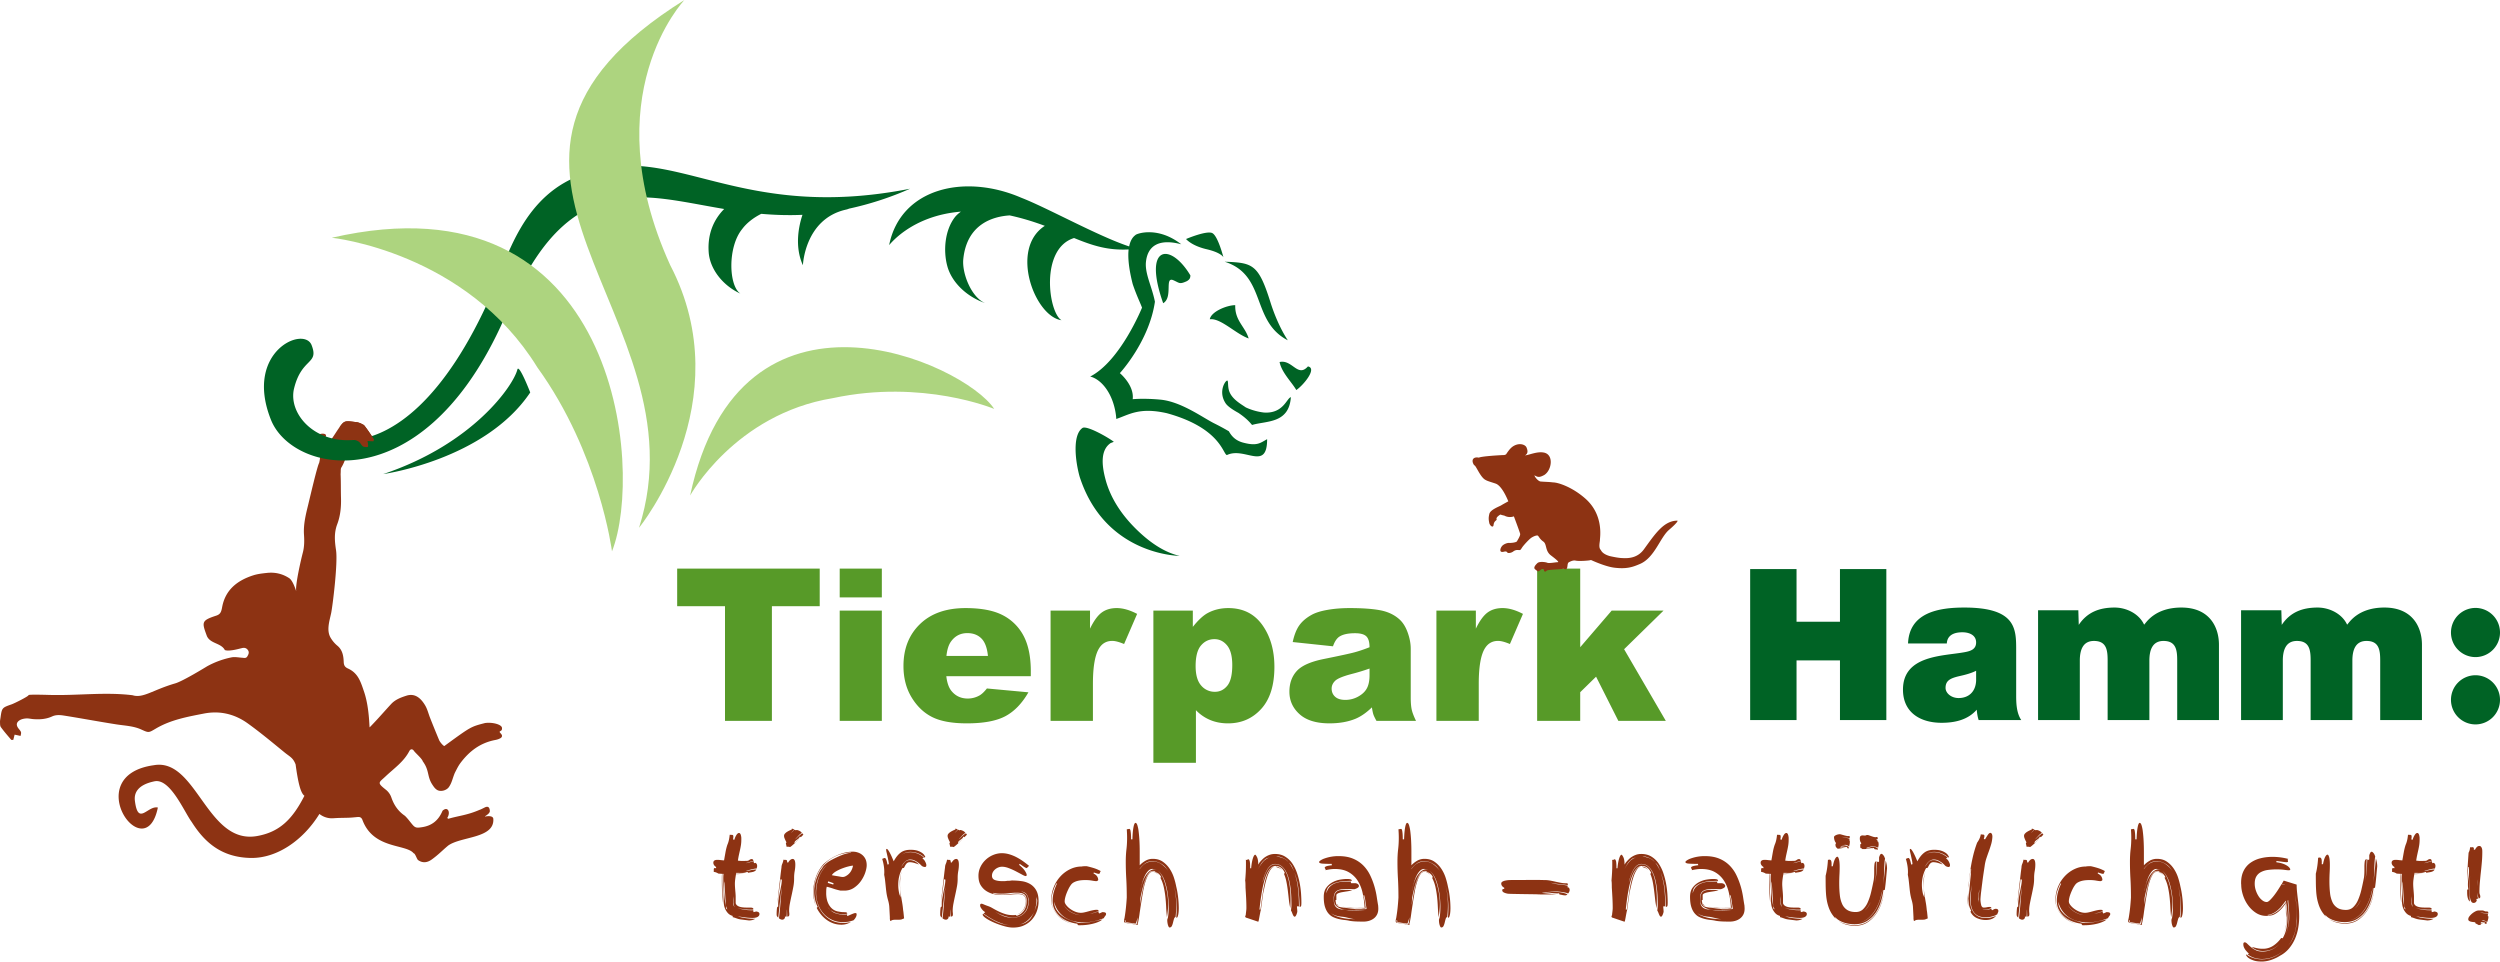 <svg width="312" height="120" xmlns="http://www.w3.org/2000/svg"><g fill="none"><path d="M94.464 108.258a.61.61 0 0 0-.014-.402.349.349 0 0 0-.18-.173c-.01 0-.04.01-.096.028a.226.226 0 0 1-.07.014.506.506 0 0 1-.033-.125.99.99 0 0 1-.007-.125c-.185.046-.36.095-.526.146-.165.05-.322.085-.469.104l.463-.146c.161-.05.324-.099.49-.145a.24.24 0 0 0-.055-.152c-.037-.046-.093-.07-.166-.07a.485.485 0 0 0-.276.11.497.497 0 0 1-.29.112c-.092 0-.185.003-.276.007-.29.017-.582.006-.87-.035.037-.249.078-.48.124-.692.045-.212.092-.421.138-.624.046-.203.085-.409.118-.617a4.53 4.53 0 0 0 .048-.672v-.25c-.037-.396-.134-.595-.29-.595-.101 0-.205.08-.312.236a2.21 2.21 0 0 0-.268.61l-.166-.041c.028-.14.04-.25.04-.333 0-.101-.015-.167-.047-.194a.174.174 0 0 0-.117-.042l-.29-.014c-.019.212-.051.427-.097.644-.047.217-.111.418-.194.603-.055.166-.1.326-.138.478a8.04 8.04 0 0 0-.096.458l-.084.47c-.027.161-.06.344-.096.547a5.967 5.967 0 0 1-.428-.04 3.023 3.023 0 0 0-.4-.029c-.341 0-.511.12-.511.36 0 .102.032.202.096.298a.693.693 0 0 0 .249.229v.166a.84.84 0 0 0-.138-.028c-.075 0-.118.021-.131.062a.46.46 0 0 0-.021.146v.277c.082 0 .174.019.276.056.1.037.202.088.303.151l.47.029a.68.68 0 0 0-.034.207 5.596 5.596 0 0 0-.007.291v.25c0 .646.013 1.238.041 1.773.028.462.056.818.083 1.067v-.665c0-.074-.004-.192-.013-.354-.01-.161-.017-.353-.021-.575a95.36 95.36 0 0 0-.02-.727c-.01-.262-.015-.529-.015-.797v-.248c0-.083.004-.158.014-.222h.138a5.71 5.71 0 0 0-.027.54c0 .356.01.712.027 1.067.015.296.024.591.028.887 0 .138-.002.274-.008.408-.004.135-.007.28-.007.437 0 .148.015.316.043.505.027.19.082.377.165.561.083.185.198.357.345.513.148.158.34.269.58.333v.152c.138.037.247.07.324.098l.215.075a2.24 2.24 0 0 0 .497.118l.995.124c.147 0 .29-.018.428-.055.137-.036.257-.088.359-.151-.406 0-.805-.029-1.202-.084a5.025 5.025 0 0 1-.98-.222c.294.046.596.09.905.131.308.042.624.064.946.064.091 0 .188-.008.29-.022.1-.014.193-.039.275-.076a.576.576 0 0 0 .207-.152.37.37 0 0 0 .084-.25c0-.175-.148-.277-.443-.305a.137.137 0 0 1-.082.035.528.528 0 0 0-.097.02l-.11.029a.506.506 0 0 1-.035-.125.99.99 0 0 1-.007-.124.638.638 0 0 1-.125.013h-.123a5.85 5.85 0 0 1-.885-.069 16.593 16.593 0 0 1-.842-.18c.267.046.538.087.815.125.295.037.576.055.842.055.074 0 .148-.002.222-.007.073-.005.11-.03.11-.077 0-.054-.03-.099-.09-.13-.06-.033-.168-.05-.324-.05h-.443c-.414 0-.731-.046-.952-.138-.221-.093-.355-.23-.4-.416v-.831c0-.064-.005-.164-.014-.298-.01-.133-.02-.277-.036-.429a18.712 18.712 0 0 1-.034-.45 6.295 6.295 0 0 1-.014-.389c0-.194.014-.392.042-.595.028-.203.06-.411.097-.624.211 0 .393-.01.545-.027.151-.018.33-.047.532-.083a5.91 5.91 0 0 1-.539.048c-.147.004-.327.007-.538.007a.365.365 0 0 0 .013-.11c.139 0 .265.001.38.006.115.005.228.007.338.007.101 0 .199-.007.29-.02.137-.027.272-.067.402-.119l.096.125a2.92 2.92 0 0 1 .317-.062c.1-.014.196-.032.284-.056a.864.864 0 0 0 .241-.104.523.523 0 0 0 .18-.193c-.24 0-.46.025-.663.075-.202.05-.423.095-.663.131.028-.017.099-.045.214-.082.267-.085.54-.155.815-.208.111-.024.225-.037.339-.04a.395.395 0 0 1 .027-.133zm-3.833 5.134c-.023-.028-.034-.05-.034-.07 0-.018.002-.041.006-.07.005-.027.007-.082.007-.165-.082-.278-.145-.667-.186-1.17a20.654 20.654 0 0 1-.062-1.685l.041-.249.125 2.106c.018.212.032.439.041.679.01.24.079.484.207.734a.656.656 0 0 1-.145-.111zm.974-.36c.019.064.05.124.097.18a.535.535 0 0 1-.166-.277 2.815 2.815 0 0 1-.041-.556c0-.09.004-.181.014-.27l.027-.27v.68c0 .082.01.161.027.235.02.11.032.203.042.277zm5.801 1.69c.07.033.145.052.221.055.137 0 .248-.074.332-.222v-.166h.206c.019-.157.028-.323.028-.499 0-.175.009-.314.027-.415 0 .138.005.295.014.47.01.177.014.324.014.444a.338.338 0 0 0 .186-.048c.05-.033.077-.119.077-.257 0-.07-.005-.139-.014-.208a1.676 1.676 0 0 1-.014-.208c0-.276.032-.581.096-.914.065-.333.136-.676.215-1.033.077-.35.148-.7.214-1.052a5.28 5.28 0 0 0 .097-.963v-.18c0-.268.025-.543.075-.825.05-.281.076-.547.076-.797 0-.47-.11-.707-.332-.707-.1 0-.2.043-.303.126-.101.083-.189.194-.262.333l-.125-.042v-.07a.312.312 0 0 0-.041-.173c-.028-.04-.088-.062-.18-.062h-.097a.45.45 0 0 1-.138-.028 2.123 2.123 0 0 1-.144.506 1.15 1.15 0 0 0-.104.45c-.046.342-.093.717-.138 1.122-.046.407-.095.82-.145 1.24-.05.42-.1.844-.145 1.269-.028.295-.05.572-.07.83l.056-.443c.036-.296.076-.593.117-.893.042-.3.08-.592.118-.873.037-.283.064-.534.083-.755l.165.041c0 .194-.023.423-.068.687-.047.262-.1.535-.16.817-.06.28-.112.558-.158.83-.043.24-.067.484-.07.728v.139c0 .036.005.079.014.124l-.15.14c-.04.298-.058.599-.056.9 0 .157.069.281.206.373l.097-.907.11-1.019.111-.997c.032-.287.073-.573.124-.858-.027.248-.055.542-.082.878-.029.338-.056.683-.083 1.033-.028.349-.058.698-.09 1.047a18.49 18.49 0 0 1-.104.907c.046.046.11.088.194.124zm2.582-10.877a.798.798 0 0 0-.166-.124 1.34 1.34 0 0 0-.213-.098.651.651 0 0 0-.215-.04l-.04.04a.208.208 0 0 1-.083-.027 1.713 1.713 0 0 0-.125-.056l-.2.208c-.07.077-.146.146-.228.208.045-.046.117-.122.213-.229a.979.979 0 0 0 .174-.228l-.249-.083c-.037 0-.05.02-.041.062.009.042-.005.062-.042.062-.046.02-.12.05-.222.097a3.03 3.03 0 0 0-.31.167 1.252 1.252 0 0 0-.276.228.404.404 0 0 0-.117.27c0 .093.016.182.048.271.06.157.13.31.207.457.033.06.049.104.049.131-.047 0-.07.024-.07.07 0 .047.011.111.034.194a.89.89 0 0 1 .036.235c.073.01.145.014.213.014.07 0 .136.01.201.029l.013.013c.028 0 .104-.05.229-.152.123-.102.257-.22.4-.353.143-.134.278-.267.408-.396l.261-.262-.69.65c-.027 0-.04-.004-.04-.013v-.029a.456.456 0 0 1 .137-.222c.062-.053.126-.103.193-.151.066-.048.13-.099.193-.152a.461.461 0 0 0 .139-.222c.018 0 .043.01.075.027.033.019.049.037.049.055l.318-.318a.134.134 0 0 0-.035-.083 2.722 2.722 0 0 1-.076-.097 1.71 1.71 0 0 0-.269.18c-.148.121-.288.25-.421.388a1.438 1.438 0 0 1-.222.18c.14-.139.272-.282.4-.43.13-.147.272-.267.43-.36 0-.027-.024-.064-.07-.11zm6.823 10.618a.774.774 0 0 0 .097-.333c0-.091-.02-.146-.056-.159a.355.355 0 0 0-.125-.02c-.036 0-.1.015-.193.047a4.641 4.641 0 0 0-.281.111c-.098.042-.192.083-.284.125-.063.03-.128.056-.194.076-.047-.018-.069-.055-.069-.11 0-.01.01-.042.027-.098a2.928 2.928 0 0 1-1.353-.09 1.76 1.76 0 0 1-.76-.45c.184.139.406.26.664.368.257.106.547.158.87.158.1 0 .201-.004.297-.013.095-.009.19-.028.282-.055 0-.065-.02-.11-.062-.132a.466.466 0 0 0-.193-.042c-.108-.005-.216-.01-.324-.013a2.682 2.682 0 0 1-.456-.063c-.26-.027-.51-.12-.724-.27a1.8 1.8 0 0 1-.492-.533 2.417 2.417 0 0 1-.283-.7 3.427 3.427 0 0 1-.09-.783c0-.13.002-.261.007-.395.006-.142.027-.284.063-.422.248.055.513.13.795.229.28.097.59.181.931.255h.456c.46 0 .865-.117 1.215-.353.35-.235.643-.522.877-.858.234-.338.412-.687.533-1.047.118-.36.178-.665.178-.914 0-.305-.053-.564-.159-.777a1.534 1.534 0 0 0-.407-.518 1.687 1.687 0 0 0-.553-.298 1.95 1.95 0 0 0-.593-.098c-.608 0-1.238.137-1.892.409a6.182 6.182 0 0 0-1.81 1.17 5.026 5.026 0 0 0-.953 1.663 5.656 5.656 0 0 0-.304 1.816 4.555 4.555 0 0 0 .345 1.76 5.388 5.388 0 0 1-.227-.867 4.975 4.975 0 0 1-.076-.866c0-.535.083-1.083.248-1.641.166-.56.433-1.074.802-1.545.393-.493.881-.9 1.436-1.199.59-.328 1.308-.534 2.154-.616l.055.041a5.086 5.086 0 0 0-1.16.298c-.48.194-.947.417-1.401.665a3.405 3.405 0 0 0-.408.262c-.123.093-.24.193-.352.3-.106.1-.186.202-.242.304l-.33.457c-.222.388-.399.8-.533 1.234a4.583 4.583 0 0 0-.096 2.313c.07.314.182.628.338.942l-.124.11c.147.297.326.574.538.833.211.258.449.482.712.67.262.19.547.338.856.445.308.106.638.158.987.158.433 0 .825-.115 1.174-.346-.302.08-.613.123-.926.125-.625 0-1.157-.125-1.594-.373a3.406 3.406 0 0 1-1.071-.936 3.785 3.785 0 0 1-.6-1.22 4.576 4.576 0 0 1-.187-1.24c0-.304.027-.62.083-.948.055-.328.143-.646.262-.956.117-.304.266-.594.443-.866.162-.264.367-.498.607-.693-.23.212-.428.453-.594.72-.176.27-.32.561-.428.866a5.684 5.684 0 0 0-.332 1.863c0 .509.081.986.242 1.435.16.448.39.837.684 1.17.294.334.65.596 1.064.79.413.195.878.291 1.394.291.138-.01.3-.02.483-.035.184-.013.453-.08.802-.2.129-.13.226-.26.29-.388zm-2.59-5.161a14.98 14.98 0 0 1-.407-.077c.092-.165.257-.32.497-.464a5.05 5.05 0 0 1 .774-.374c.276-.106.544-.191.8-.256.258-.065.451-.097.58-.097l-.027.083a1.92 1.92 0 0 1-.215.568c-.163.29-.408.524-.704.672a.765.765 0 0 1-.324.091 1.535 1.535 0 0 1-.277-.028l-.304-.056c-.13-.018-.261-.04-.392-.062h-.001zm-.919.88l.07-.195.649.236a.648.648 0 0 1-.007.083.136.136 0 0 1-.034.083l-.678-.207zm-.04 2.937c.036.065.083.13.137.194l.194.222a1.43 1.43 0 0 1-.332-.416h.001zm9.57 1.496l-.083-.79-.04-.263c-.025-.29-.061-.579-.11-.866a76.797 76.797 0 0 1-.131-.769 13.63 13.63 0 0 1-.105-.748 7.05 7.05 0 0 1-.04-.79c0-.35.021-.683.067-.997.037-.286.111-.54.222-.762a2.319 2.319 0 0 0-.208.568c-.055.24-.092.494-.11.762 0 .296.01.565.028.81.018.246.036.525.054.838l.028.402-.166-.429a5.26 5.26 0 0 1-.103-.568 5.058 5.058 0 0 1-.035-.623c0-.389.049-.76.145-1.116.085-.327.213-.642.38-.935l.18-.027c.046-.075.09-.154.13-.236.04-.08.087-.157.14-.229a.668.668 0 0 1 .186-.173.484.484 0 0 1 .262-.07c.193 0 .396.033.608.098.211.065.395.13.553.194a1.59 1.59 0 0 0-.498-.396 1.411 1.411 0 0 0-.663-.158c-.276 0-.507.12-.691.36-.171.212-.324.44-.456.678l.181-.333c.082-.147.174-.278.275-.393.096-.112.211-.206.34-.278a.876.876 0 0 1 .434-.104c.202 0 .386.041.553.125.284.141.543.328.766.554.087.092.145.144.173.152a.763.763 0 0 0 .332.098c.119 0 .178-.08.178-.237a.658.658 0 0 0-.048-.214 1.92 1.92 0 0 0-.117-.256 1.117 1.117 0 0 0-.15-.215c-.057-.06-.109-.09-.154-.09 0-.046.016-.081.048-.104a.579.579 0 0 1 .117-.062 2.63 2.63 0 0 0-.758-.479 2.354 2.354 0 0 0-.926-.186c-.295 0-.52.032-.677.096a3.722 3.722 0 0 0-.483.264c.166-.111.322-.203.47-.278.156-.082.39-.124.704-.124a2.54 2.54 0 0 1 1.754.707c.055-.018.082-.056.082-.111l-.082-.139a.965.965 0 0 0-.27-.297 2.034 2.034 0 0 0-.56-.291c-.239-.088-.547-.131-.924-.131-.516 0-.933.12-1.25.366-.318.245-.601.603-.85 1.074-.07-.17-.141-.338-.214-.506a6.813 6.813 0 0 0-.242-.505 3.272 3.272 0 0 0-.234-.389c-.074-.1-.134-.151-.18-.151-.037 0-.058.013-.06.04a.395.395 0 0 0-.009.07c0 .084.016.193.049.326.076.322.148.645.214.969.036.18.06.349.068.506a.259.259 0 0 0-.082.02.267.267 0 0 1-.083.02c-.065-.331-.125-.55-.18-.656-.055-.106-.106-.16-.15-.16a.4.4 0 0 0-.154.035l-.179.076c.083.268.147.54.193.818.047.276.069.558.069.845 0 .055-.002.11-.006.166a1.837 1.837 0 0 0-.007.166c.045.222.08.43.103.624.022.193.044.383.062.568l.055.54c.02.175.042.36.07.555.046.295.111.585.193.872.083.287.133.554.152.803l.07 1.303v.249l.054.25a.668.668 0 0 0 .172-.084c.097-.055.265-.082.505-.082h.4c.11 0 .212-.01.304-.029l.345-.138zm4.986.106c.069.034.144.053.221.056.138 0 .249-.074.332-.222v-.166h.206c.02-.165.03-.332.028-.499 0-.175.01-.314.028-.415 0 .138.005.295.014.47.01.177.014.324.014.444a.337.337 0 0 0 .186-.048c.05-.033.076-.119.076-.257 0-.064-.005-.134-.014-.208a1.718 1.718 0 0 1-.014-.208c0-.276.032-.581.097-.914.064-.333.136-.676.214-1.033.079-.355.151-.706.215-1.052a5.28 5.28 0 0 0 .096-.963v-.18c0-.268.025-.543.076-.825.05-.281.076-.547.076-.797 0-.47-.11-.707-.332-.707a.482.482 0 0 0-.304.126c-.1.083-.188.194-.261.333l-.125-.042v-.07a.314.314 0 0 0-.04-.173c-.03-.04-.089-.062-.182-.062h-.096a.452.452 0 0 1-.138-.028 2.081 2.081 0 0 1-.145.506 1.15 1.15 0 0 0-.104.45c-.046.342-.092.717-.137 1.122l-.145 1.24c-.052.423-.1.846-.145 1.269-.027.276-.05.553-.07.83l.056-.443c.036-.296.075-.593.116-.893.043-.3.08-.592.118-.873.037-.283.065-.534.083-.755l.166.041c0 .194-.023.423-.069.687-.046.262-.1.535-.159.817-.06.28-.112.558-.159.83-.046.273-.07.516-.07.728v.139c.002.042.006.083.015.124l-.151.14c-.04.298-.058.599-.055.9 0 .157.068.281.206.373.027-.267.06-.57.097-.907l.11-1.019c.036-.34.074-.673.11-.997.037-.323.078-.61.125-.858-.027.248-.056.542-.083.878l-.083 1.033c-.028.351-.058.7-.09 1.047-.027.303-.062.605-.104.907.047.046.111.088.194.124zm2.583-10.876a.791.791 0 0 0-.165-.124 1.394 1.394 0 0 0-.215-.098.651.651 0 0 0-.214-.04l-.04.04a.202.202 0 0 1-.084-.027 1.73 1.73 0 0 0-.125-.056l-.2.208a1.676 1.676 0 0 1-.228.208c.073-.074.144-.15.214-.229.068-.067.127-.144.173-.228l-.248-.083c-.038 0-.05.02-.04.062.007.042-.007.062-.044.062-.046.02-.12.05-.22.097a3.04 3.04 0 0 0-.311.167 1.252 1.252 0 0 0-.277.228.408.408 0 0 0-.117.27c0 .093.016.182.049.271a3.32 3.32 0 0 0 .207.457c.032.06.048.104.048.131-.046 0-.07.024-.07.07 0 .047.012.111.035.194a.878.878 0 0 1 .035.235c.071.01.142.014.214.014.07 0 .135.01.2.029l.014.013c.028 0 .104-.05.228-.152.124-.102.258-.22.4-.353.144-.134.278-.267.408-.396l.262-.262-.69.65c-.028 0-.04-.004-.04-.013v-.029a.454.454 0 0 1 .136-.222 2.81 2.81 0 0 1 .193-.151 3.04 3.04 0 0 0 .195-.152.46.46 0 0 0 .137-.222c.019 0 .044.01.076.027.032.019.048.037.048.055l.318-.318a.13.13 0 0 0-.034-.083 2.722 2.722 0 0 1-.077-.097 1.71 1.71 0 0 0-.268.18c-.148.121-.289.25-.422.388a1.412 1.412 0 0 1-.221.18c.139-.139.272-.282.4-.43.13-.147.272-.267.429-.36 0-.027-.023-.064-.07-.11zm-2.956 8.882l-.028.304c.01-.092.02-.193.028-.304zm5.345.151c-.148-.064-.244-.096-.29-.096a.2.2 0 0 0-.124.04c-.038.029-.056.09-.056.182 0 .083.029.17.083.263.055.092.118.18.187.262.101.125.226.229.366.306l-.207.18c.249.175.508.349.78.52a7.461 7.461 0 0 0 1.762.796c.293.084.588.134.883.152-.605-.03-1.2-.17-1.754-.416a9.78 9.78 0 0 1-1.713-1.024c-.046.018-.069.046-.069.083 0 .129.136.286.408.47.271.186.604.363.994.534a9.91 9.91 0 0 0 1.243.444c.437.124.817.187 1.14.187.533 0 .999-.095 1.394-.285.397-.189.728-.438.994-.747a3.15 3.15 0 0 0 .602-1.054c.133-.392.201-.787.201-1.185 0-.572-.097-1.03-.292-1.371a2.09 2.09 0 0 0-.76-.79 2.843 2.843 0 0 0-1.063-.36 8.552 8.552 0 0 0-1.187-.083c-.064 0-.13.007-.2.02-.07.015-.21.022-.422.022-.082.018-.171.03-.269.034a5.53 5.53 0 0 1-.27.007c-.405 0-.73-.046-.98-.138-.249-.092-.373-.273-.373-.54a.92.92 0 0 1 .117-.457 1.23 1.23 0 0 1 .298-.354c.119-.097.253-.173.4-.229a1.24 1.24 0 0 1 .443-.083c.257 0 .544.06.855.18.313.121.61.254.89.402.283.148.534.282.754.401.22.122.368.181.442.181.074 0 .119-.037.138-.11 0-.13-.076-.31-.228-.54-.151-.232-.393-.481-.725-.75l.083-.124c.266.194.465.33.593.409.13.079.226.118.292.118l.275-.278a12.15 12.15 0 0 0-.719-.555 7.335 7.335 0 0 0-.814-.504 5.042 5.042 0 0 0-.905-.374 3.405 3.405 0 0 0-1.001-.146c-.369.01-.725.088-1.07.236-.34.144-.651.348-.918.602a2.986 2.986 0 0 0-.643.887 2.523 2.523 0 0 0-.242 1.1c0 .5.102.904.304 1.213.202.31.45.552.746.728.294.175.605.296.932.36.327.065.615.097.864.097.404 0 .786-.018 1.147-.055.358-.037.68-.056.966-.056.35 0 .595.074.738.222.143.147.214.36.214.637 0 .389-.1.739-.303 1.053-.19.292-.472.512-.801.624.304-.074.566-.254.786-.54.232-.305.347-.675.347-1.109 0-.139-.012-.265-.036-.381a.627.627 0 0 0-.145-.298.77.77 0 0 0-.323-.2 1.817 1.817 0 0 0-.588-.078c-.295 0-.6.022-.919.063a7.703 7.703 0 0 1-1 .063 4.464 4.464 0 0 1-1.092-.139v-.083c.175.046.345.076.512.09.165.013.326.02.482.02.35 0 .685-.02 1.002-.062.318-.04.623-.062.918-.062.48 0 .808.071.987.215.181.143.27.404.27.783 0 .527-.115.944-.345 1.253a1.708 1.708 0 0 1-.884.631l-.15-.11a.815.815 0 0 1-.196.026h-.15c-.352 0-.68-.05-.989-.151a6.21 6.21 0 0 1-.849-.347 12.517 12.517 0 0 1-.697-.374 2.776 2.776 0 0 0-.532-.25 7.54 7.54 0 0 1-.539-.207v-.001zm4.972 1.102c.35-.346.543-.824.58-1.433 0-.148-.014-.292-.04-.43a1.195 1.195 0 0 0-.147-.382.927.927 0 0 0-.29-.297 1.282 1.282 0 0 0-.475-.18c.312.018.545.122.697.31.152.19.251.433.297.729v.138c0 .638-.181 1.146-.546 1.524-.364.38-.854.568-1.47.568a3.02 3.02 0 0 1-1.216-.228 5.798 5.798 0 0 1-.953-.52c.35.212.72.386 1.112.52.392.133.747.201 1.07.201.57 0 1.03-.174 1.38-.52zm-.16 1.316c-.187.05-.37.091-.545.119a2.333 2.333 0 0 0 1.196-.556c.335-.294.6-.636.795-1.024a4.688 4.688 0 0 1-.36.665 1.814 1.814 0 0 1-.553.54c-.16.118-.34.204-.532.256zm1.701-2.147c-.08.227-.16.44-.241.644.081-.222.15-.448.205-.679a3.08 3.08 0 0 0 .07-1.025l-.015-.18c.02.083.043.162.07.235a.791.791 0 0 1 .055.29 2.87 2.87 0 0 1-.145.715h.001zm8.569 1.24l.09-.118a.523.523 0 0 0 .055-.097.295.295 0 0 0 .02-.118.179.179 0 0 0-.103-.166c-.069-.037-.196-.055-.38-.055a1.787 1.787 0 0 1-.234.11l-.14.056c-.045-.046-.07-.087-.075-.125a.934.934 0 0 1-.007-.125c-.221.075-.441.143-.663.208l-.427.111c.137-.046.281-.092.427-.138.232-.074.45-.148.664-.222 0-.065-.017-.108-.05-.132-.031-.023-.103-.034-.213-.034-.12 0-.267.018-.442.055a8.48 8.48 0 0 0-.531.13c-.18.052-.356.097-.526.133a2.103 2.103 0 0 1-.434.056c-.249 0-.495-.05-.74-.152a2.946 2.946 0 0 1-.649-.368 2.28 2.28 0 0 1-.463-.457c-.12-.162-.179-.307-.179-.436 0-.139.02-.296.063-.472a4.19 4.19 0 0 1 .172-.547c.073-.189.157-.376.248-.561a3.31 3.31 0 0 1 .304-.499c.093-.129.212-.232.36-.312.146-.077.303-.138.47-.18a3.06 3.06 0 0 1 .496-.082 5.41 5.41 0 0 1 .456-.021c.313 0 .596.023.85.07.253.045.439.068.559.068.138-.046.207-.1.207-.166a.814.814 0 0 0-.125-.408c-.082-.144-.234-.27-.456-.382 0-.055.015-.097.043-.125.165.056.293.098.386.125a.793.793 0 0 0 .207.042c.056 0 .095-.014.117-.042a.25.25 0 0 0 .05-.104.599.599 0 0 1 .034-.11.155.155 0 0 1 .075-.077 4.547 4.547 0 0 0-.89-.388c-.3-.09-.597-.17-.89-.235-.084 0-.188.003-.312.007a1.777 1.777 0 0 0-.31.034c-.489 0-.96.11-1.416.326a3.996 3.996 0 0 0-1.208.886 4.372 4.372 0 0 0-.843 1.324 4.196 4.196 0 0 0-.318 1.635c0 .407.082.777.248 1.115.167.337.376.633.63.886.252.255.536.465.849.631.294.158.584.277.87.36a5.156 5.156 0 0 1-.663-.277 4.441 4.441 0 0 1-.863-.575 3.333 3.333 0 0 1-.725-.865 2.269 2.269 0 0 1-.305-1.178c0-.416.058-.802.173-1.157.115-.354.255-.7.42-1.033 0 .038.015.056.043.056.018 0 .032-.004.041-.014a6.265 6.265 0 0 0-.4 1.054c-.101.36-.152.733-.151 1.108 0 .452.098.85.296 1.19.197.343.447.632.745.867.3.235.63.418.987.547.36.13.705.212 1.037.25l.096.18a.71.71 0 0 0 .138.014h.152c.528 0 1.055-.063 1.568-.188.244-.06.47-.133.677-.222a2.17 2.17 0 0 0 .531-.31c-.46.1-.911.198-1.353.29a7.239 7.239 0 0 1-1.478.138.968.968 0 0 1-.193-.014 10.402 10.402 0 0 1-1.009-.318 4.033 4.033 0 0 1-.96-.505 2.867 2.867 0 0 1-.724-.748c-.194-.292-.304-.64-.332-1.047.129.462.315.858.56 1.185.243.328.527.593.849.797.322.202.677.35 1.063.442.39.093.788.14 1.189.14.442 0 .876-.047 1.305-.14a7.403 7.403 0 0 0 1.25-.387.866.866 0 0 1 .11-.194zm-4.772-.997a3.091 3.091 0 0 0 1.112.678c.202.074.396.121.58.138a2.023 2.023 0 0 1-.608-.124 3.075 3.075 0 0 1-.6-.283 2.515 2.515 0 0 1-.503-.403c-.139-.138-.251-.3-.333-.478.083.167.2.323.353.472h-.001zm9.116.658c.128-.917.273-1.832.434-2.744.083-.466.183-.882.297-1.247.115-.364.242-.662.38-.893.138-.232.3-.347.484-.347l.096-.014c.102 0 .216.038.345.111.129.074.258.185.388.333-.148-.194-.291-.323-.429-.388a.873.873 0 0 0-.36-.097c-.23 0-.43.145-.6.436-.19.34-.34.704-.442 1.08-.124.43-.23.888-.318 1.373-.087.484-.159.916-.214 1.295l.042-.872c.212-1.072.443-1.903.69-2.495.25-.591.53-.887.843-.887h.207c.073.07.157.13.249.174.073.032.14.066.2.104.061.037.125.092.193.166.07.074.145.19.228.347l-.124.04c.193.361.336.747.428 1.158.092.41.161.83.208 1.253.045.425.077.855.096 1.29.018.433.05.85.097 1.246.046-.277.082-.561.11-.852a7.574 7.574 0 0 0 .001-1.58 10.025 10.025 0 0 0-.367-1.842 4.958 4.958 0 0 0-.345-.859 2.186 2.186 0 0 0-.463-.617.867.867 0 0 0-.593-.236 1.3 1.3 0 0 0-.65.36 2.732 2.732 0 0 0-.476.659c-.138.263-.249.54-.331.824a9.295 9.295 0 0 0-.215.873v-.07c.065-.285.141-.588.228-.907.087-.319.194-.61.318-.873.107-.238.252-.458.428-.65.161-.171.342-.257.546-.257.257 0 .488.077.69.229.202.151.38.355.533.61.151.253.277.545.378.872.102.328.185.668.249 1.02a11.395 11.395 0 0 1 .16 2.666c-.014.225-.04.449-.077.671a1.758 1.758 0 0 1-.055.167.435.435 0 0 0-.028.166c.002.2.03.397.083.589.028.088.057.161.09.222.032.06.07.09.117.09.129 0 .223-.063.284-.187.06-.125.107-.266.144-.423.035-.15.074-.298.118-.444.041-.137.108-.225.201-.263.054-.48.082-.974.082-1.482 0-.424-.028-.85-.083-1.275a11.603 11.603 0 0 0-.207-1.205c.11.453.193.9.249 1.344.064.48.096.965.096 1.455 0 .416-.018.832-.055 1.246.01.01.023.014.041.014.065 0 .115-.055.152-.166.037-.111.064-.235.083-.374.02-.139.03-.27.035-.394l.007-.23a12.436 12.436 0 0 0-.187-2.092 9.416 9.416 0 0 0-.131-.623 9.148 9.148 0 0 0-.27-1.06 4.572 4.572 0 0 0-.531-1.136 3.286 3.286 0 0 0-.863-.9c-.345-.245-.767-.368-1.264-.368a1.797 1.797 0 0 0-.933.25c-.28.166-.513.35-.697.555v-1.746c0-.453-.01-.892-.034-1.317a16.739 16.739 0 0 0-.097-1.136 4.448 4.448 0 0 0-.159-.797c-.064-.198-.143-.297-.234-.297-.101 0-.188.184-.256.554-.07.37-.113.868-.13 1.496h-.167c.002-.22-.005-.44-.02-.658a4.187 4.187 0 0 0-.05-.402.453.453 0 0 0-.069-.194c-.027-.032-.055-.048-.082-.048l-.318.055c.028.36.041.717.041 1.067 0 .499-.027.98-.082 1.44a13.29 13.29 0 0 0-.083 1.567c0 .683.02 1.378.062 2.084.042.707.062 1.494.062 2.362-.027.444-.062.864-.104 1.262-.04.396-.098.817-.17 1.26l-.043.18a.882.882 0 0 0-.028.222c0 .111.032.167.096.167v.054l1.644.264a.422.422 0 0 1-.028-.125c0-.037.014-.092.042-.166.064-.296.126-.658.187-1.087zm-1.734 1.1a.207.207 0 0 1-.062-.062 1.038 1.038 0 0 1-.049-.256l.097.014c0 .01-.002.018-.007.027a.07.07 0 0 0-.006.029.638.638 0 0 0 .041.18c.262.043.524.085.787.125.147.027.299.046.456.055l.041-.084.221-.692-.096.734c-.02 0-.035.019-.048.055-.015.038-.049.065-.104.084l-1.27-.208zm5.034-6.843c.116.148.223.3.325.457a3.64 3.64 0 0 0-.85-.887 1.832 1.832 0 0 0-1.111-.36c-.211 0-.4.028-.567.083-.156.051-.305.123-.441.215-.13.087-.247.19-.352.305-.103.111-.198.229-.284.353v-.041c.166-.24.382-.46.649-.66.267-.197.584-.297.953-.297.231 0 .452.04.664.118.211.079.408.182.593.312.165.12.306.254.421.402zm9.958 6.193c.031.022.067.036.104.04l1.394.473h.083l.041-.167c.028-.138.052-.261.07-.367a8.65 8.65 0 0 1 .055-.298l.055-.29a3.8 3.8 0 0 1 .083-.347l.277-2.024c.073-.35.154-.716.241-1.1.088-.383.186-.737.297-1.06.11-.324.24-.596.386-.817.14-.213.31-.343.511-.389a.826.826 0 0 0-.538.305c-.175.216-.312.46-.407.72a6.957 6.957 0 0 0-.297.998c-.083.37-.154.75-.215 1.143-.059.393-.114.779-.165 1.157-.05.379-.1.725-.145 1.04h-.124c.036-.361.082-.747.138-1.158.055-.41.12-.82.193-1.226.073-.406.16-.795.262-1.164.09-.335.207-.662.353-.977.133-.282.29-.505.47-.671a.879.879 0 0 1 .614-.25c.027 0 .087.005.18.014.09.01.193.042.303.097.11.055.224.142.338.256.116.116.22.28.312.492l-.097.139c.128.295.228.615.296.963.07.346.127.706.174 1.08.045.374.09.754.13 1.136a9 9 0 0 0 .186 1.101c.019-.355.028-.71.029-1.066 0-.222-.007-.487-.02-.797a9.813 9.813 0 0 0-.091-.956 7.748 7.748 0 0 0-.2-.969 3.652 3.652 0 0 0-.345-.853 2 2 0 0 0-.526-.61 1.187 1.187 0 0 0-.738-.234.862.862 0 0 0-.58.214 2.042 2.042 0 0 0-.435.548c-.13.233-.236.48-.318.733l-.256.79a7.72 7.72 0 0 1 .221-.783c.092-.272.202-.524.325-.755.124-.23.272-.42.443-.568a.87.87 0 0 1 .586-.222c.322 0 .598.095.829.285.23.19.42.434.573.735.151.3.272.642.359 1.024.087.384.151.767.194 1.15.041.384.066.75.075 1.1.01.353.014.653.014.902 0 .065-.005.146-.014.243-.009.096-.023.224-.04.381.054.083.098.169.13.256.032.088.064.169.096.243.033.073.068.136.104.186.037.05.084.077.139.077.045 0 .096-.046.152-.14.054-.091.11-.243.165-.456a3.31 3.31 0 0 0-.027-.43 2.183 2.183 0 0 1-.014-.236.133.133 0 0 1 .096-.04.341.341 0 0 1 .152.04c0-.71-.034-1.42-.104-2.125a9.524 9.524 0 0 0-.475-2.155c.275.692.45 1.409.524 2.148.073.739.12 1.463.139 2.175.082-.01.14-.04.172-.091.032-.05.048-.21.048-.477 0-.296-.014-.651-.04-1.067-.03-.435-.086-.868-.167-1.296a9.103 9.103 0 0 0-.352-1.33 4.848 4.848 0 0 0-.587-1.178 2.932 2.932 0 0 0-.892-.844c-.354-.217-.77-.326-1.25-.326-.248 0-.468.034-.662.104-.359.122-.683.329-.946.602-.117.121-.23.246-.338.374l-.151.25c0-.424-.052-.737-.153-.936-.1-.198-.175-.298-.221-.298-.101 0-.2.153-.297.458-.097.305-.168.716-.215 1.233h-.123c0-.471-.02-.776-.063-.914-.04-.139-.094-.208-.159-.208a.212.212 0 0 0-.116.041.219.219 0 0 1-.118.042c-.028 0-.056-.014-.083-.04.01.118.013.238.013.358v.347c0 .323-.009.642-.027.956-.019.314-.04.632-.07.956.019.101.031.24.035.415.005.176.007.328.007.457.028.416.053.848.077 1.297.023.448.034.866.034 1.253 0 .074-.005.16-.014.256-.01.097-.028.257-.055.478a.513.513 0 0 1-.042.208.445.445 0 0 0-.04.166c.027.028.052.05.075.07zm2.673-7.399c.11-.037.225-.073.345-.11-.368.129-.663.322-.885.582-.211.25-.392.524-.538.817v-.014c.092-.184.191-.367.297-.548.116-.191.263-.362.436-.504a.91.91 0 0 1 .345-.223zm2.064.015c.253.12.458.285.615.498-.23-.258-.475-.432-.732-.52a10.668 10.668 0 0 0-.828-.242c.082 0 .146.005.193.014.248.046.499.13.752.249zm-.241 1.453a1.023 1.023 0 0 0-.346-.31 1.054 1.054 0 0 0-.413-.105l.012.028c.14.055.256.1.352.132.092.03.178.074.256.13l.139.126zm1.27-.429c.083.176.17.37.262.582-.095-.18-.192-.36-.29-.54a3.473 3.473 0 0 0-.359-.54c.175.157.304.322.387.498zm8.231 2.638c.084-.065.125-.139.125-.223 0-.055-.032-.118-.096-.186-.065-.07-.172-.118-.318-.146h-.539c-.037-.028-.055-.06-.055-.096 0-.038.018-.074.055-.112h-.47c-.221 0-.468.012-.738.035a2.96 2.96 0 0 0-.795.18c-.257.097-.49.248-.683.444-.198.198-.338.468-.422.81 0-.378.12-.672.36-.88.239-.208.527-.362.863-.464.336-.101.684-.162 1.042-.18.36-.018.654-.028.886-.028a.156.156 0 0 0 .013-.069c0-.037-.043-.074-.125-.111-.083-.036-.254-.055-.511-.055-.202 0-.465.025-.787.076-.33.054-.65.161-.946.318a2.379 2.379 0 0 0-.795.68c-.22.29-.33.676-.33 1.156 0 .509.051.929.158 1.262.106.332.249.601.428.81.18.207.382.363.607.464.226.1.458.18.698.235.24.055.474.095.704.118.232.023.443.057.636.104.294.046.604.074.926.083.322.01.583.014.787.014.257 0 .499-.034.724-.104.226-.07.424-.172.595-.305.17-.133.304-.3.4-.499.097-.198.145-.432.145-.7 0-.073-.003-.137-.007-.193a1.837 1.837 0 0 1-.007-.166 45.46 45.46 0 0 1-.18-1.116c-.068-.45-.168-.894-.296-1.33a9.081 9.081 0 0 0-.525-1.365 4.542 4.542 0 0 0-.842-1.21 3.91 3.91 0 0 0-1.278-.86c-.506-.218-1.114-.326-1.824-.326a5.11 5.11 0 0 0-1.767.298 2.1 2.1 0 0 0-.49.242c-.116.083-.173.147-.173.194 0 .11.138.178.414.202.277.022.664.033 1.16.033 0 .028.003.056.007.084.002.03.014.06.034.083-.377.046-.623.094-.738.145-.116.05-.173.104-.173.16a.2.2 0 0 0 .055.13.194.194 0 0 1 .056.132c0 .02-.01.038-.028.056.203-.046.4-.083.594-.11.193-.029.386-.042.58-.042.69 0 1.267.131 1.726.395.452.255.836.616 1.12 1.052.285.44.492.95.62 1.532.13.581.212 1.19.25 1.829h.027a.13.13 0 0 1 .096.04h-.456c-.156 0-.3.003-.434.008s-.26.007-.38.007c-.276 0-.576-.02-.898-.055a6.383 6.383 0 0 1-.773-.112c.211.056.46.101.746.139.304.037.635.055.994.055h.456a2.1 2.1 0 0 1 .318.02c.082.015.156.022.22.022h.083a.189.189 0 0 0 .083-.013l.082-.029c-.018-.018-.034-.082-.048-.194-.013-.11-.032-.244-.054-.401-.023-.158-.05-.323-.084-.499a5.181 5.181 0 0 0-.116-.498c.045 0 .073-.015.082-.042.046.166.083.323.11.47.028.149.051.314.07.5l.124.748a.227.227 0 0 0-.062.02c-.033.014-.136.02-.311.02h-.994a81.098 81.098 0 0 0-1.43-.18c-.327-.036-.563-.084-.712-.145-.146-.06-.236-.147-.268-.262a4.88 4.88 0 0 1-.104-.52l.11-.055v-.624c.046-.092.136-.164.27-.215a2.67 2.67 0 0 1 .476-.124c.185-.033.385-.065.601-.097.216-.032.43-.08.642-.146a7.63 7.63 0 0 0-1.38-.02c-.186.013-.343.06-.477.138a.815.815 0 0 0-.318.36c-.079.161-.117.395-.117.7 0 .379.113.66.338.845.225.185.52.313.883.388.365.074.775.113 1.23.118.456.004.914.02 1.374.048h-.995c-.165 0-.33-.002-.497-.007a5.902 5.902 0 0 1-.497-.035c-.254-.06-.512-.1-.773-.124a1.634 1.634 0 0 1-.587-.146.8.8 0 0 1-.372-.388c-.089-.18-.131-.46-.131-.838 0-.258.036-.466.11-.624a.786.786 0 0 1 .33-.36c.168-.09.351-.145.54-.166a5.705 5.705 0 0 1 1.07-.028c.124.01.31.014.559.014.194-.064.332-.129.414-.193zm-3.37 3.172c.167.121.333.21.498.27.166.061.329.104.49.132.16.028.318.048.47.062.152.014.305.04.462.077l.512.124c.184.047.368.079.553.097-.231 0-.48-.014-.747-.041a6.15 6.15 0 0 1-.808-.111 4.73 4.73 0 0 1-.794-.236 1.956 1.956 0 0 1-.634-.373l-.001-.001zm.72-1.108c0 .073.05.129.151.166.092.027.161.05.207.069a.515.515 0 0 1-.221-.124l-.083-.084-.055-.027zm9.3 1.208c.06-.43.127-.878.201-1.345.073-.466.151-.932.235-1.399.072-.421.17-.838.297-1.247a4.26 4.26 0 0 1 .38-.893c.138-.232.299-.347.483-.347l.097-.014c.1 0 .216.038.345.111.129.074.257.185.386.333-.147-.194-.29-.323-.427-.388a.876.876 0 0 0-.36-.097c-.23 0-.43.145-.6.436a4.726 4.726 0 0 0-.442 1.08c-.125.43-.23.888-.318 1.373a39.56 39.56 0 0 0-.214 1.295l.04-.872c.213-1.072.444-1.903.692-2.495.249-.591.53-.887.842-.887h.208c.073.07.157.13.248.174.151.057.286.15.394.27.07.074.144.19.228.347l-.125.04c.193.361.336.747.429 1.158.091.41.16.83.206 1.253.046.425.079.855.097 1.29.02.433.051.85.097 1.246.046-.277.083-.561.111-.852a7.281 7.281 0 0 0 0-1.58 9.367 9.367 0 0 0-.366-1.842 4.88 4.88 0 0 0-.346-.859 2.184 2.184 0 0 0-.462-.617.867.867 0 0 0-.594-.236 1.3 1.3 0 0 0-.65.36 2.728 2.728 0 0 0-.476.659 4.52 4.52 0 0 0-.332.824 8.981 8.981 0 0 0-.213.873v-.07c.063-.285.14-.588.227-.907.088-.319.193-.61.318-.873.124-.262.267-.48.428-.65.16-.171.343-.257.545-.257.259 0 .488.077.691.229.203.151.38.355.532.61.152.253.278.545.38.872.1.328.184.668.249 1.02.064.35.11.696.137 1.038.028.341.042.65.042.928 0 .24-.007.474-.02.7-.014.225-.04.449-.077.671a1.736 1.736 0 0 1-.055.167.457.457 0 0 0-.027.166c0 .092.007.192.02.298.014.106.035.203.062.29.028.089.057.162.09.223.032.06.071.09.117.09.13 0 .224-.063.283-.187.064-.135.113-.277.146-.423.036-.157.075-.305.117-.444.04-.137.108-.225.2-.263.055-.48.083-.974.083-1.482 0-.424-.028-.85-.083-1.275a11.342 11.342 0 0 0-.207-1.205c.11.453.194.9.248 1.344.065.48.097.965.097 1.455 0 .416-.018.832-.055 1.246.01.01.023.014.042.014.064 0 .114-.055.152-.166a2.07 2.07 0 0 0 .082-.374c.018-.13.03-.262.034-.394.005-.126.007-.202.007-.23a12.33 12.33 0 0 0-.186-2.092 10.11 10.11 0 0 0-.13-.623 9.357 9.357 0 0 0-.27-1.06 4.575 4.575 0 0 0-.533-1.136 3.269 3.269 0 0 0-.862-.9c-.346-.245-.767-.368-1.264-.368a1.797 1.797 0 0 0-.932.25c-.281.166-.513.35-.698.555v-1.746c0-.453-.012-.892-.034-1.317a16.74 16.74 0 0 0-.096-1.136 4.54 4.54 0 0 0-.16-.797c-.064-.198-.142-.297-.235-.297-.1 0-.186.184-.255.554-.069.37-.113.868-.131 1.496h-.166c0-.268-.007-.487-.02-.658a4.187 4.187 0 0 0-.049-.402.467.467 0 0 0-.07-.194c-.026-.032-.054-.048-.082-.048l-.318.055c.028.36.042.717.042 1.067 0 .499-.027.98-.083 1.44-.055.463-.083.984-.083 1.567 0 .683.02 1.378.062 2.084.041.707.062 1.494.062 2.362-.028.444-.062.864-.103 1.262-.04.396-.099.817-.173 1.26-.012.06-.026.12-.04.18a.93.93 0 0 0-.029.222c0 .111.033.167.097.167v.054l1.643.264a.447.447 0 0 1-.027-.125c0-.037.014-.092.041-.166.065-.296.127-.658.186-1.087zm-1.732 1.1a.195.195 0 0 1-.063-.062 1.038 1.038 0 0 1-.048-.256l.097.014c0 .01-.002.018-.008.027a.057.057 0 0 0-.007.029c0 .036.015.097.042.18.262.043.525.085.788.125.146.027.298.046.455.055l.042-.084.22-.692-.097.734c-.018 0-.034.019-.048.055-.013.038-.048.065-.104.084l-1.27-.208zm5.034-6.843c.114.148.223.3.324.457a3.622 3.622 0 0 0-.85-.887 1.83 1.83 0 0 0-1.112-.36 1.777 1.777 0 0 0-1.008.298c-.128.088-.247.19-.352.305-.102.111-.196.23-.282.353v-.041c.165-.24.383-.46.648-.66.267-.197.585-.297.953-.297.232 0 .451.04.664.118.212.079.409.182.594.312.165.12.305.254.42.402zm8.043 2.272c.07.09.16.16.263.208v.152a.503.503 0 0 0-.173.028c-.05.018-.076.065-.076.139 0 .11.065.2.193.27.13.069.3.122.511.159.212.037 3.392.062 3.65.076.258.014.52.02.788.02.35 0 .672-.002.967-.006a40.4 40.4 0 0 1 .635-.007l-1.795-.18c.146-.037.312-.056.497-.056.231 0 .457.02.684.056.224.037.448.055.669.055h.138a.77.77 0 0 0 .152-.014l.055.152c.123.018.245.041.366.07.115.027.237.041.367.041a.253.253 0 0 0 .144-.04.798.798 0 0 0 .118-.098 3.844 3.844 0 0 0-1.187-.277 28.57 28.57 0 0 1-1.23-.111c.426.005.852.023 1.277.055.244.02.477.05.697.091.222.04.397.09.526.145a.953.953 0 0 0 .138-.215.558.558 0 0 0 .055-.242.471.471 0 0 0-.124-.29l-.139-.015.014-.222c-.35-.064-.704-.113-1.063-.145a4.997 4.997 0 0 1-1.064-.215c.35.075.705.13 1.064.166.359.038.718.08 1.077.126a.476.476 0 0 0-.02-.188c-.015-.023-.072-.035-.173-.035-.23 0-.459-.02-.684-.062a15.753 15.753 0 0 1-.67-.138 15.543 15.543 0 0 0-.67-.139 3.774 3.774 0 0 0-.683-.062c-.074 0-.189-.002-.346-.007a18.27 18.27 0 0 0-.525-.007c-.184 0-3.314.005-3.497.014a3.35 3.35 0 0 0-.511.062c-.134.024-.263.07-.38.139-.097.06-.146.136-.146.228 0 .12.038.227.111.319zm13.722 3.921c.031.021.067.035.104.04l1.395.473h.083l.041-.167c.045-.22.086-.443.124-.665l.056-.29c.02-.102.046-.218.083-.347l.276-2.024c.073-.35.154-.716.241-1.1.088-.383.187-.737.298-1.06a3.51 3.51 0 0 1 .386-.817c.138-.213.308-.343.512-.389a.828.828 0 0 0-.54.305c-.174.216-.311.46-.407.72a7.087 7.087 0 0 0-.297.998c-.084.378-.156.76-.213 1.143-.06.393-.116.779-.166 1.157-.05.379-.1.725-.145 1.04h-.125c.037-.361.083-.747.138-1.158.055-.41.12-.82.194-1.226.073-.406.161-.795.262-1.164.101-.37.219-.694.352-.977.134-.282.292-.505.47-.671a.88.88 0 0 1 .614-.25c.028 0 .088.005.18.014.092.01.194.042.303.097.111.055.224.142.34.256.114.116.218.28.311.492l-.098.139c.13.295.228.615.298.963.068.346.125.706.172 1.08.046.374.09.754.131 1.136a9 9 0 0 0 .187 1.101c.018-.355.027-.71.027-1.066 0-.222-.007-.487-.02-.797-.016-.32-.045-.639-.09-.956a7.751 7.751 0 0 0-.201-.969 3.652 3.652 0 0 0-.345-.853 1.997 1.997 0 0 0-.523-.61 1.19 1.19 0 0 0-.741-.234.86.86 0 0 0-.58.214 2.025 2.025 0 0 0-.435.548c-.124.222-.23.466-.317.733l-.256.79c.056-.25.129-.51.222-.783.091-.272.199-.524.324-.755.124-.23.271-.42.442-.568a.87.87 0 0 1 .587-.222c.322 0 .598.095.828.285.231.19.423.434.574.735.151.3.271.642.359 1.024.087.384.152.767.193 1.15.041.384.066.75.075 1.1.01.353.014.653.014.902 0 .065-.005.146-.014.243-.009.096-.023.224-.04.381.054.083.098.169.13.256.033.088.065.169.098.243a.97.97 0 0 0 .103.186c.036.05.083.077.138.077.046 0 .097-.046.152-.14.055-.091.11-.243.166-.456a3.887 3.887 0 0 0-.028-.43 2.183 2.183 0 0 1-.014-.235.135.135 0 0 1 .097-.042c.046 0 .097.014.152.041 0-.71-.035-1.42-.103-2.125a9.581 9.581 0 0 0-.477-2.155c.275.687.451 1.41.525 2.148.073.739.119 1.463.138 2.175.082-.01.14-.04.172-.091.032-.05.048-.21.048-.477 0-.296-.013-.651-.04-1.067-.03-.435-.086-.868-.166-1.296a9.233 9.233 0 0 0-.352-1.33 4.85 4.85 0 0 0-.588-1.178 2.941 2.941 0 0 0-.89-.844c-.356-.217-.772-.326-1.25-.326-.249 0-.47.034-.663.104-.184.065-.36.15-.525.256-.157.1-.297.217-.421.346a7.88 7.88 0 0 0-.34.374l-.15.25c0-.424-.05-.737-.153-.936-.1-.198-.175-.298-.22-.298-.1 0-.2.153-.297.458-.098.305-.17.716-.214 1.233h-.125c0-.471-.02-.776-.063-.914-.04-.139-.093-.208-.158-.208a.213.213 0 0 0-.117.041.213.213 0 0 1-.118.042c-.027 0-.055-.014-.083-.04.01.118.015.238.015.358v.347c0 .323-.01.642-.029.956-.018.314-.04.632-.068.956.018.101.03.24.034.415.004.176.007.328.007.457.027.416.053.848.076 1.297.023.448.035.866.035 1.253 0 .074-.005.16-.014.256-.01.097-.028.257-.056.478a.53.53 0 0 1-.04.208.427.427 0 0 0-.042.166c.027.028.052.05.075.07zm2.673-7.399c.11-.037.225-.073.345-.11-.368.129-.663.322-.883.582-.213.25-.394.524-.54.817v-.014a9.07 9.07 0 0 1 .298-.548c.106-.18.252-.348.435-.504a.918.918 0 0 1 .345-.223zm2.065.015c.253.12.457.285.614.498-.23-.258-.473-.432-.732-.52a10.54 10.54 0 0 0-.828-.242c.082 0 .147.005.193.014.248.046.499.13.753.249zm-.242 1.453a1.021 1.021 0 0 0-.345-.31 1.06 1.06 0 0 0-.415-.105l.015.028c.137.055.255.1.352.132a.9.9 0 0 1 .255.13l.138.126zm1.27-.429c.083.176.172.37.264.582l-.291-.54a3.473 3.473 0 0 0-.36-.54c.176.157.304.322.388.498zm8.233 2.638c.082-.065.123-.139.123-.223 0-.055-.032-.118-.096-.186-.065-.07-.17-.118-.318-.146h-.539c-.037-.028-.055-.06-.055-.096 0-.038.018-.074.055-.112h-.47c-.22 0-.466.012-.738.035a2.923 2.923 0 0 0-.794.18 1.9 1.9 0 0 0-.684.444c-.198.198-.338.468-.42.81 0-.378.118-.672.358-.88.239-.208.527-.362.863-.464.336-.101.684-.162 1.043-.18.36-.018.654-.028.884-.028a.156.156 0 0 0 .014-.069c0-.037-.04-.074-.125-.111-.082-.036-.252-.055-.511-.055-.201 0-.465.025-.787.076-.322.05-.638.157-.946.318a2.366 2.366 0 0 0-.794.68c-.221.29-.332.676-.332 1.156 0 .509.054.929.16 1.262.105.332.248.601.428.81.179.207.382.363.607.464.226.1.458.18.698.235.24.055.474.095.704.118.23.023.443.057.635.104.295.046.604.074.926.083.322.01.584.014.787.014.257 0 .499-.034.725-.104a1.81 1.81 0 0 0 .594-.305c.17-.133.304-.3.4-.499.097-.198.145-.432.145-.7 0-.064-.002-.128-.007-.193a2.295 2.295 0 0 1-.007-.166 50.887 50.887 0 0 1-.179-1.116c-.07-.45-.168-.894-.297-1.33a9.081 9.081 0 0 0-.525-1.365 4.542 4.542 0 0 0-.842-1.21c-.365-.37-.8-.662-1.278-.86-.506-.218-1.114-.326-1.823-.326a5.117 5.117 0 0 0-1.767.298 2.11 2.11 0 0 0-.491.242c-.115.083-.171.147-.171.194 0 .11.137.178.412.202.277.022.664.033 1.16.033a.911.911 0 0 0 .007.084.137.137 0 0 0 .036.083c-.379.046-.624.094-.74.145-.115.05-.17.104-.17.16 0 .046.016.09.053.13a.2.2 0 0 1 .056.132c0 .02-.01.038-.028.056.202-.046.4-.083.593-.11.193-.029.388-.042.58-.042.691 0 1.267.131 1.727.395.46.262.834.614 1.118 1.052.286.44.493.95.622 1.532.129.581.211 1.19.249 1.829h.028c.036 0 .068.014.096.04h-.455c-.157 0-.302.003-.436.008a7.88 7.88 0 0 1-1.277-.048 6.403 6.403 0 0 1-.774-.112c.212.056.46.101.746.139.304.037.636.055.996.055h.454c.13 0 .235.007.318.02.083.015.157.022.221.022h.083a.194.194 0 0 0 .083-.013l.083-.029c-.02-.018-.035-.082-.049-.194a14.459 14.459 0 0 0-.137-.9 5.179 5.179 0 0 0-.118-.498c.046 0 .073-.015.082-.042.09.317.15.641.181.97l.123.748a.227.227 0 0 0-.062.02c-.032.014-.136.02-.31.02h-.995a82.482 82.482 0 0 0-1.429-.18c-.327-.036-.564-.084-.711-.145-.148-.06-.238-.147-.27-.262a5.152 5.152 0 0 1-.104-.52l.111-.055v-.624c.046-.092.136-.164.27-.215.132-.05.291-.092.476-.124.184-.033.384-.065.6-.097.217-.032.43-.08.644-.146a7.663 7.663 0 0 0-1.382-.02 1.11 1.11 0 0 0-.477.138.814.814 0 0 0-.317.36c-.079.161-.118.395-.118.7 0 .379.113.66.338.845.226.185.52.313.886.388a6.51 6.51 0 0 0 1.227.118c.456.004.914.02 1.375.048h-.994c-.167 0-.333-.002-.498-.007a5.844 5.844 0 0 1-.497-.035 5.59 5.59 0 0 0-.773-.124 1.629 1.629 0 0 1-.587-.146.8.8 0 0 1-.372-.388c-.089-.18-.131-.46-.131-.838 0-.258.035-.466.109-.624a.783.783 0 0 1 .332-.36 1.47 1.47 0 0 1 .538-.166 5.71 5.71 0 0 1 1.07-.028c.124.01.312.014.56.014.193-.064.332-.129.415-.193zm-3.371 3.172c.166.121.332.21.498.27.165.061.329.104.49.132.16.028.318.048.469.062.152.014.307.04.463.077l.51.124c.185.047.369.079.554.097-.231 0-.48-.014-.746-.041a6.196 6.196 0 0 1-.808-.111 4.72 4.72 0 0 1-.794-.236 1.96 1.96 0 0 1-.636-.373v-.001zm.718-1.108c0 .073.05.129.152.166.092.027.161.05.207.069a.515.515 0 0 1-.22-.124 9.757 9.757 0 0 1-.083-.084l-.056-.027zm12.638-4.584a.62.62 0 0 0-.014-.402.349.349 0 0 0-.18-.173.586.586 0 0 0-.097.028.22.22 0 0 1-.068.014.506.506 0 0 1-.035-.125 1.158 1.158 0 0 1-.007-.125c-.185.046-.359.095-.525.146-.166.05-.322.085-.47.104l.463-.146c.161-.05.325-.099.49-.145a.237.237 0 0 0-.055-.152c-.036-.046-.09-.07-.165-.07a.485.485 0 0 0-.277.11.498.498 0 0 1-.29.112c-.092 0-.184.003-.276.007-.29.017-.582.006-.87-.035.037-.249.078-.48.124-.692l.138-.624a8.89 8.89 0 0 0 .118-.617c.033-.222.05-.447.048-.672v-.25c-.036-.396-.134-.595-.29-.595-.1 0-.205.08-.31.236-.12.188-.211.394-.27.61l-.165-.041c.027-.14.04-.25.04-.333 0-.101-.015-.167-.047-.194a.174.174 0 0 0-.118-.042l-.29-.014c-.02.212-.05.427-.097.644-.046.217-.11.418-.193.603a6.102 6.102 0 0 0-.235.936c-.027.151-.056.308-.083.47-.027.161-.06.344-.096.547a5.993 5.993 0 0 1-.429-.04 3.02 3.02 0 0 0-.4-.029c-.34 0-.512.12-.512.36 0 .102.033.202.098.298a.683.683 0 0 0 .249.229v.166a.842.842 0 0 0-.14-.028c-.073 0-.116.021-.13.062a.454.454 0 0 0-.02.146v.277c.082 0 .174.019.276.056.1.037.202.088.303.151l.47.029a.676.676 0 0 0-.035.207 6.652 6.652 0 0 0-.007.291v.25c0 .646.014 1.238.042 1.773.027.462.055.818.083 1.067v-.665c0-.074-.005-.192-.014-.354a15.38 15.38 0 0 1-.02-.575 95.34 95.34 0 0 0-.02-.727c-.01-.262-.016-.529-.016-.797v-.248c0-.083.005-.158.014-.222H221c-.018.179-.027.36-.027.54 0 .356.008.712.027 1.067a13.6 13.6 0 0 1 .021 1.295c-.005.135-.007.28-.007.437 0 .148.014.316.042.505.028.19.083.377.166.561.082.185.198.357.345.513.147.158.34.269.58.333v.152c.138.037.246.07.324.098l.215.075a2.24 2.24 0 0 0 .497.118l.994.124c.148 0 .292-.018.428-.055.138-.036.258-.088.36-.151-.402 0-.804-.028-1.202-.084a5.02 5.02 0 0 1-.98-.222c.294.046.595.09.905.131.308.042.624.064.946.064.091 0 .188-.008.29-.022.1-.014.193-.039.275-.076a.58.58 0 0 0 .207-.152.37.37 0 0 0 .083-.25c0-.175-.147-.277-.442-.305a.136.136 0 0 1-.082.035.512.512 0 0 0-.097.02l-.11.029a.506.506 0 0 1-.036-.125 1.158 1.158 0 0 1-.006-.124.638.638 0 0 1-.125.013h-.123a5.85 5.85 0 0 1-.885-.069 16.507 16.507 0 0 1-.842-.18c.267.046.538.087.815.125.294.037.575.055.842.055.074 0 .147-.002.222-.007.073-.005.11-.03.11-.077 0-.054-.03-.099-.09-.13-.06-.033-.168-.05-.324-.05h-.443c-.413 0-.732-.046-.953-.138-.22-.093-.354-.23-.4-.416v-.831c0-.064-.005-.164-.014-.298a17.66 17.66 0 0 0-.035-.429 14.658 14.658 0 0 1-.034-.45 4.495 4.495 0 0 1 .027-.984c.028-.203.06-.411.097-.624.212 0 .394-.01.546-.027.152-.018.33-.047.532-.083-.179.025-.359.04-.539.048-.148.004-.327.007-.54.007a.364.364 0 0 0 .015-.11c.138 0 .265.001.38.006.115.005.228.007.338.007.101 0 .198-.007.29-.02.137-.027.271-.067.4-.119l.097.125a2.89 2.89 0 0 1 .318-.062 2.38 2.38 0 0 0 .283-.056.874.874 0 0 0 .242-.104.524.524 0 0 0 .18-.193c-.24 0-.461.025-.664.075-.218.054-.44.098-.663.131.069-.034.14-.062.215-.082.267-.085.54-.155.815-.208.143-.027.255-.04.338-.04 0-.038.01-.081.028-.133zm-3.833 5.134c-.023-.028-.035-.05-.035-.07 0-.018.002-.041.007-.07.005-.027.007-.082.007-.165-.082-.278-.145-.667-.186-1.17a20.29 20.29 0 0 1-.062-1.685l.041-.249.125 2.106c.018.212.032.439.041.679.01.24.077.484.207.734a.621.621 0 0 1-.145-.111zm.973-.36c.018.064.05.124.097.18a.533.533 0 0 1-.165-.277 2.766 2.766 0 0 1-.042-.556c0-.09.005-.181.014-.27l.028-.27v.68c0 .082.01.161.027.235.018.11.032.203.041.277zm12.817-6.18a1.37 1.37 0 0 0-.166-.208c-.055-.055-.11-.084-.165-.084-.055 0-.106.036-.15.104-.064.11-.111.23-.14.354v.5c-.037.036-.074.055-.11.055a.268.268 0 0 1-.14-.056c-.017.47-.045.933-.082 1.385-.037.434-.087.868-.15 1.302.054-.443.09-.886.11-1.33.026-.461.04-.928.04-1.4-.128.03-.207.135-.234.32-.03.225-.045.452-.042.68v.428c0 .301-.018.602-.055.9a37.314 37.314 0 0 1-.325 1.519 7.272 7.272 0 0 1-.421 1.281c-.141.334-.348.636-.608.887-.24.222-.538.333-.898.333-.432 0-.784-.086-1.056-.258a1.68 1.68 0 0 1-.628-.726 3.65 3.65 0 0 1-.298-1.137c-.05-.444-.075-.938-.075-1.483 0-.35.01-.692.027-1.025.02-.332.028-.66.028-.983 0-.444-.03-.77-.09-.977-.06-.208-.126-.312-.2-.312-.1 0-.203.102-.304.305-.1.204-.189.5-.261.887h-.167a.656.656 0 0 0 .014-.125v-.124c0-.24-.025-.398-.077-.472-.05-.074-.107-.11-.17-.11a.455.455 0 0 0-.111.013.407.407 0 0 1-.098.014c-.019.333-.05.666-.096.998-.047.333-.111.665-.194.997 0 .425.002.813.006 1.164.005.35.016.676.036.977.018.3.05.584.096.852s.11.53.193.79c.138.434.322.807.554 1.121.137.195.289.366.455.513a1.449 1.449 0 0 1-.18-.222l.042.014.014-.013v-.014l-.014-.028c.138.166.304.304.497.415.193.112.395.202.608.271.21.07.43.12.656.151.225.034.44.05.642.05.616 0 1.147-.141 1.59-.423a3.6 3.6 0 0 0 1.082-1.06 5.08 5.08 0 0 0 .642-1.385c.148-.5.244-.96.292-1.386l.178-.04c.064-.463.114-.906.152-1.331.037-.424.078-.868.124-1.33 0-.185-.016-.36-.048-.526-.03-.16-.07-.317-.118-.472-.046.49-.092.99-.137 1.496-.047.49-.107.99-.18 1.497.064-.517.101-1.03.11-1.538.01-.517.037-1.002.083-1.454l.042-.25-.125-.29zm-5.634 8.118c.294.194.611.339.952.43.338.092.687.139 1.037.139.626 0 1.159-.148 1.602-.444.434-.289.807-.66 1.097-1.095.29-.431.515-.903.67-1.399.138-.47.239-.9.304-1.287-.074.387-.185.812-.332 1.273-.156.49-.382.954-.67 1.38-.29.43-.66.786-1.112 1.073-.45.286-.999.429-1.643.429a4.413 4.413 0 0 1-1.167-.187 3.493 3.493 0 0 1-.683-.283l-.055-.029zm5.006-2.285a5.281 5.281 0 0 1-.546 1.066c-.22.333-.488.624-.801.873-.303.24-.657.406-1.035.485a2.632 2.632 0 0 0 1.16-.623c.349-.323.64-.695.87-1.115.23-.42.41-.866.538-1.338.13-.452.222-.881.276-1.288l-.055.388a9.356 9.356 0 0 1-.069.457 9.177 9.177 0 0 1-.338 1.095zm-1.354.47a2.275 2.275 0 0 1-.435.485 3.02 3.02 0 0 0 .423-.498c.123-.184.235-.38.337-.582-.093.212-.2.41-.325.596zm1.181-8.118c0-.102-.027-.175-.082-.222a.349.349 0 0 0-.151-.082h.247c0-.063-.004-.126-.014-.188-.009-.06-.046-.09-.11-.09a.227.227 0 0 0-.069.014.263.263 0 0 1-.083.013.99.99 0 0 1-.249-.04 3.835 3.835 0 0 1-.304-.098 12.768 12.768 0 0 0-.275-.097.687.687 0 0 0-.166-.041.357.357 0 0 0-.18.034.311.311 0 0 1-.166.035 1.28 1.28 0 0 1-.138-.007 1.385 1.385 0 0 0-.138-.007.39.39 0 0 0-.249.076c-.064.05-.096.155-.096.313 0 .1.014.202.04.304.029.102.071.18.126.236v.151l-.04-.013c-.039 0-.06.023-.064.07-.005.05-.007.1-.007.151 0 .111.004.186.014.222.01.037.025.06.048.07.022.009.05.018.083.027.032.01.071.041.118.097h.082c.175 0 .32-.004.435-.014.14-.01.281-.014.422-.013h.248l-.166-.029a1.197 1.197 0 0 0-.262-.027h-.139a.652.652 0 0 0-.123.014c0-.055.027-.093.082-.11a.485.485 0 0 1 .152-.029c.093 0 .184.016.277.048a.822.822 0 0 0 .275.049.742.742 0 0 0 .166-.027l.056.138c.055.02.127.032.214.041.088.01.16.024.213.043l.015-.014a.113.113 0 0 0-.015-.042.157.157 0 0 1-.013-.07v-.04a1.028 1.028 0 0 0-.532-.216 4.537 4.537 0 0 1-.545-.076.993.993 0 0 0 .124-.007c.092-.01.185-.008.276.007a2.936 2.936 0 0 1 .484.104.808.808 0 0 1 .193.076l.042.028.048-.208a1.046 1.046 0 0 0-.033-.554h-.07zm-3.521-.139c0-.036.002-.074.007-.111.004-.036.006-.074.006-.111a.895.895 0 0 0-.207-.069 4.077 4.077 0 0 0-.261-.048 2.477 2.477 0 0 1-.27-.056.922.922 0 0 1-.228-.09c.129.056.294.095.497.119.202.022.363.048.483.075 0-.02.002-.042.007-.062a.29.29 0 0 0 .007-.062c0-.102-.023-.152-.07-.152a.431.431 0 0 0-.068.006.431.431 0 0 1-.07.007c-.055 0-.135-.011-.24-.034a4.722 4.722 0 0 1-.326-.083 12.57 12.57 0 0 0-.297-.084 1 1 0 0 0-.159-.034 1.25 1.25 0 0 0-.434.09.889.889 0 0 0-.208.118c-.06.046-.09.1-.09.166 0 .111.02.235.063.374a.72.72 0 0 0 .158.304l.014.153c-.037 0-.055.02-.055.055 0 .101.007.178.021.23a.4.4 0 0 0 .152.222.336.336 0 0 1 .09.103h.055c.055-.01.124-.019.207-.028l.263-.042a2.717 2.717 0 0 1 .469-.055.81.81 0 0 1 .18.028 1.002 1.002 0 0 0-.118-.029 1.702 1.702 0 0 0-.171-.02 7.082 7.082 0 0 1-.174-.014 1.4 1.4 0 0 0-.118-.007.554.554 0 0 0-.22.041.196.196 0 0 0-.014-.082.183.183 0 0 1 .152-.069 1.62 1.62 0 0 1 .282.027c.094.015.19.025.284.029.045 0 .078-.01.097-.029l.041.167c.027.009.046.018.055.027l.07.041c.009 0 .031-.05.068-.151a.278.278 0 0 0-.15-.146 1.652 1.652 0 0 0-.242-.083 1.31 1.31 0 0 0-.264-.041 1.951 1.951 0 0 1-.214-.02 1.329 1.329 0 0 1 .207-.015c.046 0 .09-.003.132-.007a.915.915 0 0 1 .09-.007c.073 0 .161.023.262.069.1.046.165.088.193.125l.014.027.028-.124c.018-.074.034-.15.048-.23.014-.077.02-.159.02-.241a.666.666 0 0 0-.013-.152l-.04-.015h-.001zm2.803-.262c.018 0 .037.004.055.013l-.055-.014a.761.761 0 0 1-.22-.097c.082.037.155.07.22.097zm6.975 9.98l-.083-.79-.042-.264c-.024-.29-.061-.579-.11-.866-.046-.262-.09-.52-.13-.769a14.677 14.677 0 0 1-.105-.748 7.296 7.296 0 0 1 .028-1.786c.036-.287.11-.541.221-.763-.093.18-.163.37-.208.568-.054.24-.09.494-.11.762 0 .296.01.565.028.81.018.246.037.525.055.838l.027.402-.165-.429a5.26 5.26 0 0 1-.104-.568 5.045 5.045 0 0 1-.035-.623c0-.389.05-.76.146-1.116.097-.356.223-.667.38-.935l.18-.027c.045-.075.09-.154.131-.236.04-.083.087-.16.137-.229a.668.668 0 0 1 .186-.173.486.486 0 0 1 .263-.07c.193 0 .396.033.608.098.212.065.396.13.553.194a1.59 1.59 0 0 0-.498-.396 1.408 1.408 0 0 0-.663-.158c-.276 0-.506.12-.69.36a4.546 4.546 0 0 0-.456.678l.179-.333c.084-.147.175-.278.277-.393.101-.116.214-.208.338-.278a.883.883 0 0 1 .436-.104c.202 0 .386.041.553.125.164.083.312.173.44.27.13.097.237.191.325.284.049.06.107.111.173.152a.766.766 0 0 0 .332.098c.118 0 .179-.08.179-.237a.658.658 0 0 0-.048-.214 1.806 1.806 0 0 0-.118-.256 1.117 1.117 0 0 0-.151-.215c-.056-.06-.107-.09-.153-.09 0-.046.016-.081.048-.104a.563.563 0 0 1 .118-.062 2.635 2.635 0 0 0-.76-.479 2.351 2.351 0 0 0-.925-.186c-.295 0-.52.032-.677.096a3.665 3.665 0 0 0-.483.264c.165-.111.322-.203.47-.278.156-.082.392-.124.704-.124a2.54 2.54 0 0 1 1.753.707c.056-.018.084-.056.084-.111l-.084-.139a.972.972 0 0 0-.268-.297 2.034 2.034 0 0 0-.56-.291c-.24-.088-.548-.131-.925-.131-.516 0-.932.12-1.25.366-.318.245-.6.603-.85 1.074-.069-.17-.14-.338-.214-.506a7.723 7.723 0 0 0-.241-.505 3.265 3.265 0 0 0-.235-.389c-.074-.1-.133-.151-.18-.151-.037 0-.057.013-.062.04a.395.395 0 0 0-.007.07c0 .084.016.193.048.326s.068.283.104.45c.037.166.073.34.11.52.038.18.061.348.071.504a.263.263 0 0 0-.084.022.26.26 0 0 1-.083.02c-.064-.332-.125-.551-.18-.657-.054-.106-.106-.16-.15-.16a.4.4 0 0 0-.153.035l-.18.076c.083.268.147.54.193.818.046.276.07.558.07.845 0 .055-.002.11-.007.166a1.837 1.837 0 0 0-.008.166c.047.222.081.43.104.624.023.193.044.383.062.568l.056.54c.018.175.041.36.068.555.047.295.11.585.194.872.083.287.133.554.152.803l.069 1.303v.249l.055.25a.667.667 0 0 0 .173-.084c.097-.055.265-.082.504-.082h.4c.111 0 .212-.01.305-.029l.345-.138zm8.784-.795a.447.447 0 0 0 .027-.125c0-.184-.11-.277-.331-.277a.568.568 0 0 0-.262.083 1.792 1.792 0 0 1-.194.097.283.283 0 0 1-.083-.207c-.23.106-.48.163-.732.165a2.187 2.187 0 0 1-.386-.027h.29a1.71 1.71 0 0 0 .828-.222.204.204 0 0 0-.069-.097.262.262 0 0 0-.138-.027 1.756 1.756 0 0 0-.352.04c-.12.027-.243.041-.366.043-.093 0-.157-.017-.193-.049a.721.721 0 0 1-.125-.16c-.08-.269-.122-.549-.124-.83.018-.296.048-.615.09-.957.041-.341.084-.696.132-1.066.045-.37.095-.742.15-1.115l.166-1.102a5.2 5.2 0 0 1 .215-.9c.096-.286.195-.569.297-.845.1-.278.195-.564.282-.86.088-.295.141-.61.16-.942 0-.175-.026-.303-.077-.38-.05-.08-.108-.119-.171-.119-.103 0-.206.079-.312.236-.106.157-.223.347-.352.568a.26.26 0 0 1-.083-.02.263.263 0 0 0-.083-.02c.046-.12.074-.247.083-.375 0-.075-.02-.123-.062-.147a.294.294 0 0 0-.145-.034.631.631 0 0 1-.166-.014.262.262 0 0 0-.083-.013c-.046.341-.198.687-.455 1.04-.181.485-.336.98-.463 1.481a19.807 19.807 0 0 0-.463 2.584c-.046.411-.097.829-.151 1.254v.36c.06-.803.155-1.603.289-2.397l.042.028c-.02.415-.05.83-.098 1.247l-.234 2.424.055.7c.018.236.111.501.277.797l-.083.151c.184.37.453.633.808.79.354.158.72.236 1.097.236.295 0 .55-.045.767-.138.2-.08.378-.209.518-.374a4.993 4.993 0 0 1-.6.187c-.208.05-.422.076-.642.076-.47 0-.839-.09-1.106-.27a1.768 1.768 0 0 1-.594-.638 2.193 2.193 0 0 1-.241-.755 5.354 5.354 0 0 1-.049-.637c0-.333.023-.65.07-.955.036-.287.068-.574.096-.86-.01.277-.028.578-.055.9-.028.334-.04.666-.04.998 0 .693.155 1.221.468 1.587.313.364.782.547 1.408.547.222 0 .436-.025.644-.077.206-.05.407-.113.6-.187.055-.055.11-.082.165-.082a3.45 3.45 0 0 0 .139-.32zm-3.783-1.13c.008.144.03.289.067.437a3.887 3.887 0 0 1-.027-.471v-.554c0-.328.01-.657.027-.984-.01.083-.018.18-.027.291l-.028.318c-.03.32-.034.642-.013.963zm1.31-.312a.851.851 0 0 0-.014.154v.097a1.717 1.717 0 0 1-.014-.208v-.194c.019-.212.04-.42.063-.624.023-.203.057-.41.103-.624-.018.212-.04.421-.069.624a4.7 4.7 0 0 0-.04.624c-.01.05-.02.1-.028.151zm5.263 2.342c.07.034.144.053.221.056.137 0 .248-.074.33-.222v-.166h.208c.018-.157.028-.323.028-.499 0-.175.01-.314.027-.415 0 .138.005.295.014.47.01.177.014.324.014.444a.34.34 0 0 0 .186-.048c.05-.033.076-.119.076-.257 0-.07-.005-.139-.013-.208a1.536 1.536 0 0 1-.014-.208c0-.276.032-.581.096-.914.065-.333.136-.676.214-1.033.078-.355.15-.706.214-1.052.062-.318.094-.64.097-.963v-.18c0-.268.026-.543.076-.825.049-.263.074-.53.076-.797 0-.47-.11-.707-.332-.707a.48.48 0 0 0-.304.126 1.07 1.07 0 0 0-.261.333l-.125-.042v-.07a.314.314 0 0 0-.04-.173c-.03-.04-.089-.062-.181-.062h-.097a.447.447 0 0 1-.138-.028 2.175 2.175 0 0 1-.145.506 1.15 1.15 0 0 0-.103.45c-.047.342-.093.717-.138 1.122-.046.407-.095.82-.146 1.24-.05.42-.099.844-.145 1.269-.027.295-.05.572-.068.83l.055-.443c.036-.296.075-.593.117-.893l.117-.873c.037-.283.065-.534.083-.755l.166.041c0 .194-.023.423-.07.687-.046.262-.098.535-.158.817-.06.28-.113.558-.158.83-.047.273-.07.516-.07.728v.139a.58.58 0 0 0 .014.124l-.15.14c-.018.144-.032.29-.043.435a6.01 6.01 0 0 0-.014.465c0 .157.068.281.207.373.027-.267.06-.57.097-.907l.11-1.019.111-.997a12.1 12.1 0 0 1 .124-.858c-.028.248-.055.542-.083.878l-.083 1.033c-.027.351-.057.7-.09 1.047-.027.303-.061.605-.103.907.046.046.11.088.193.124zm2.582-10.876a.798.798 0 0 0-.166-.124 1.34 1.34 0 0 0-.214-.098.651.651 0 0 0-.214-.04l-.04.04a.21.21 0 0 1-.085-.027 1.695 1.695 0 0 0-.123-.056c-.047.047-.113.117-.2.208a1.676 1.676 0 0 1-.229.208c.073-.074.145-.15.214-.229.069-.067.127-.144.173-.228l-.25-.083c-.035 0-.05.02-.04.062.009.042-.004.062-.042.062-.046.02-.12.05-.22.097a3.04 3.04 0 0 0-.31.167 1.23 1.23 0 0 0-.278.228.404.404 0 0 0-.117.27.74.74 0 0 0 .05.271 2.932 2.932 0 0 0 .205.457c.032.06.049.104.049.131-.046 0-.069.024-.069.07 0 .047.011.111.034.194a.875.875 0 0 1 .035.235c.074.01.145.014.214.014.07 0 .136.01.201.029l.013.013c.027 0 .104-.05.228-.152.124-.102.258-.22.402-.353.14-.134.277-.267.406-.396l.262-.262-.69.65c-.028 0-.04-.004-.04-.013v-.029a.454.454 0 0 1 .136-.222 2.81 2.81 0 0 1 .194-.151c.066-.048.13-.099.193-.152a.461.461 0 0 0 .139-.222c.018 0 .043.01.075.027.032.019.048.037.048.055l.318-.318a.134.134 0 0 0-.034-.083 1.912 1.912 0 0 1-.076-.097 1.72 1.72 0 0 0-.27.18 4.925 4.925 0 0 0-.22.194 7.891 7.891 0 0 0-.2.194 1.46 1.46 0 0 1-.222.18c.138-.139.272-.282.4-.43.13-.147.272-.267.43-.36 0-.027-.024-.064-.07-.11zm-2.955 8.882l-.029.304c.01-.092.019-.193.029-.304zm11.407 1.662c.037-.046.067-.086.09-.118a.587.587 0 0 0 .056-.097.314.314 0 0 0 .02-.118.178.178 0 0 0-.104-.166c-.068-.037-.195-.055-.38-.055-.075.043-.154.08-.235.11l-.137.056c-.047-.046-.07-.087-.076-.125a.934.934 0 0 1-.007-.125c-.221.075-.443.143-.663.208l-.429.111c.14-.046.282-.092.429-.138.222-.072.444-.146.664-.222 0-.065-.017-.108-.05-.132-.032-.023-.103-.034-.214-.034-.12 0-.267.018-.441.055-.175.037-.352.08-.533.13-.179.052-.354.097-.523.133a2.1 2.1 0 0 1-.436.056c-.249 0-.496-.05-.739-.152a2.9 2.9 0 0 1-.649-.368 2.28 2.28 0 0 1-.463-.457c-.12-.162-.18-.307-.18-.436 0-.139.021-.296.062-.472.042-.174.099-.357.174-.547.073-.189.155-.376.248-.561a3.23 3.23 0 0 1 .304-.499c.093-.13.216-.238.36-.312.146-.077.303-.138.468-.18a3.12 3.12 0 0 1 .498-.082c.165-.014.317-.021.456-.021.313 0 .596.023.85.07.252.045.439.068.559.068.137-.046.207-.1.207-.166a.824.824 0 0 0-.125-.408c-.082-.144-.234-.27-.456-.382 0-.055.014-.097.041-.125.167.056.295.098.388.125a.77.77 0 0 0 .206.042c.055 0 .095-.014.118-.042a.238.238 0 0 0 .048-.104.687.687 0 0 1 .034-.11.153.153 0 0 1 .077-.077 4.547 4.547 0 0 0-.89-.388 11.18 11.18 0 0 0-.892-.235c-.083 0-.186.003-.311.007a1.776 1.776 0 0 0-.31.034c-.489 0-.96.11-1.416.326a3.984 3.984 0 0 0-1.207.886 4.373 4.373 0 0 0-.844 1.324 4.214 4.214 0 0 0-.317 1.635c0 .407.082.777.248 1.115.165.337.375.633.628.886.254.255.536.465.85.631.294.158.584.277.87.36a5.216 5.216 0 0 1-.663-.277 4.441 4.441 0 0 1-.864-.575 3.33 3.33 0 0 1-.724-.865 2.258 2.258 0 0 1-.304-1.178c0-.416.057-.802.172-1.157.116-.355.256-.7.423-1.033 0 .038.013.056.04.056.018 0 .032-.004.041-.014a6.443 6.443 0 0 0-.4 1.054c-.101.36-.152.733-.151 1.108 0 .452.098.85.296 1.19.198.343.446.632.746.867s.628.418.987.547c.36.13.705.212 1.037.25l.096.18c.046.01.092.014.138.014h.152c.528 0 1.054-.064 1.568-.188a4.43 4.43 0 0 0 .676-.222c.191-.078.37-.182.533-.31-.462.1-.912.198-1.354.29a7.218 7.218 0 0 1-1.478.138.961.961 0 0 1-.193-.014 10.24 10.24 0 0 1-1.009-.318 4.033 4.033 0 0 1-.96-.505 2.87 2.87 0 0 1-.724-.748 2.11 2.11 0 0 1-.332-1.047c.129.462.315.858.56 1.185.243.328.526.593.849.797.322.202.676.35 1.063.442.386.093.782.14 1.187.14a6.17 6.17 0 0 0 1.305-.14 7.388 7.388 0 0 0 1.251-.387.91.91 0 0 1 .11-.194zm-4.772-.997c.319.303.698.534 1.112.678.203.075.396.121.58.138a2.036 2.036 0 0 1-.608-.124 3.13 3.13 0 0 1-.6-.283 2.572 2.572 0 0 1-.504-.403 1.66 1.66 0 0 1-.332-.478c.083.167.202.323.352.472zm9.117.658c.126-.918.271-1.832.435-2.744.072-.421.17-.838.296-1.247a4.26 4.26 0 0 1 .38-.893c.137-.232.298-.347.483-.347l.097-.014c.1 0 .216.038.345.111.129.074.258.185.386.333-.146-.194-.29-.323-.427-.388a.88.88 0 0 0-.36-.097c-.23 0-.43.145-.6.436a4.77 4.77 0 0 0-.443 1.08c-.124.43-.23.888-.317 1.373-.087.484-.159.916-.214 1.295l.041-.872c.212-1.072.443-1.903.691-2.495.249-.591.53-.887.843-.887h.207a.94.94 0 0 0 .248.174c.151.057.286.15.394.27.07.074.145.19.227.347l-.124.04c.194.361.337.747.428 1.158.093.41.161.83.207 1.253.047.425.079.855.097 1.29.02.433.051.85.097 1.246.046-.277.083-.561.11-.852a7.548 7.548 0 0 0 .001-1.58 9.368 9.368 0 0 0-.366-1.842 4.958 4.958 0 0 0-.346-.859 2.184 2.184 0 0 0-.462-.617.867.867 0 0 0-.594-.236 1.3 1.3 0 0 0-.65.36 2.728 2.728 0 0 0-.476.659 4.52 4.52 0 0 0-.332.824 9.295 9.295 0 0 0-.214.873v-.07c.064-.285.14-.588.228-.907.088-.319.194-.61.318-.873.124-.262.267-.48.428-.65.161-.171.343-.257.545-.257.258 0 .488.077.692.229.202.151.379.355.53.61.153.253.28.545.381.872.1.328.184.668.249 1.02.064.35.11.696.138 1.038.027.341.04.65.04.928 0 .24-.006.474-.02.7-.013.226-.04.45-.076.671a1.736 1.736 0 0 1-.055.167.457.457 0 0 0-.027.166c0 .092.007.192.02.298.014.106.035.203.062.29.027.089.058.162.09.223.032.06.071.09.118.09.128 0 .223-.063.282-.187.06-.125.109-.266.145-.423.037-.157.077-.305.118-.444.041-.137.109-.225.201-.263.055-.48.083-.974.083-1.482 0-.424-.028-.85-.084-1.275a11.342 11.342 0 0 0-.207-1.205c.11.453.193.9.248 1.344.065.48.097.965.097 1.455 0 .416-.018.832-.054 1.246.01.01.022.014.04.014.065 0 .116-.055.153-.166a2.07 2.07 0 0 0 .082-.374c.018-.13.03-.262.035-.394.005-.126.007-.202.007-.23a12.33 12.33 0 0 0-.187-2.092 10.11 10.11 0 0 0-.13-.623 9.357 9.357 0 0 0-.27-1.06 4.575 4.575 0 0 0-.532-1.136 3.258 3.258 0 0 0-.864-.9c-.345-.245-.764-.368-1.262-.368a1.797 1.797 0 0 0-.933.25c-.28.166-.513.35-.697.555v-1.746a25.3 25.3 0 0 0-.035-1.317 16.07 16.07 0 0 0-.097-1.136 4.552 4.552 0 0 0-.158-.797c-.066-.198-.143-.297-.236-.297-.1 0-.186.184-.255.554-.069.37-.113.868-.131 1.496h-.166c0-.268-.007-.487-.02-.658a4.188 4.188 0 0 0-.048-.402.467.467 0 0 0-.07-.194c-.028-.032-.055-.048-.082-.048l-.318.055c.027.36.041.717.041 1.067 0 .499-.027.98-.083 1.44-.055.463-.083.984-.083 1.567 0 .683.021 1.378.062 2.084.042.707.063 1.494.063 2.362-.028.444-.063.864-.104 1.262-.04.396-.1.817-.173 1.26-.012.06-.026.12-.04.18a.93.93 0 0 0-.028.222c0 .111.032.167.096.167v.054l1.643.264a.447.447 0 0 1-.027-.125.516.516 0 0 1 .041-.166c.065-.296.127-.658.187-1.087zm-1.734 1.1a.195.195 0 0 1-.063-.062 1.038 1.038 0 0 1-.048-.256l.097.014c0 .01-.002.018-.007.027a.057.057 0 0 0-.007.029c0 .036.014.097.04.18.263.043.526.085.789.125.147.027.299.046.456.055l.04-.084.222-.692-.097.734c-.019 0-.035.019-.049.055-.013.038-.048.065-.103.084l-1.27-.208zm5.034-6.843c.115.148.223.3.324.457a3.622 3.622 0 0 0-.85-.887 1.83 1.83 0 0 0-1.111-.36c-.212 0-.4.028-.567.083-.306.1-.58.279-.794.52-.101.111-.196.23-.281.353v-.041c.165-.24.38-.46.648-.66.266-.197.584-.297.953-.297.23 0 .45.04.664.118.21.079.408.182.593.312.165.12.305.254.42.402zm13.907 2.022c-.12.203-.261.434-.428.693a9.76 9.76 0 0 1-.517.735c-.158.205-.328.399-.512.581-.16.157-.296.236-.407.236a.884.884 0 0 1-.511-.188 1.935 1.935 0 0 1-.477-.504 3.231 3.231 0 0 1-.358-.735 2.633 2.633 0 0 1-.146-.873c0-.37.07-.67.207-.9.139-.232.329-.411.574-.54a2.6 2.6 0 0 1 .863-.264c.352-.048.708-.07 1.063-.07.396 0 .725.02.987.056.263.037.445.055.546.055.046 0 .09-.007.132-.02.04-.014.062-.04.062-.076 0-.056-.03-.126-.09-.208a1.137 1.137 0 0 0-.297-.263 2.444 2.444 0 0 0-.539-.257 3.733 3.733 0 0 0-.8-.173v-.166c.349.046.621.082.814.11.194.028.34.042.443.042.1 0 .165-.023.192-.07v-.027a.276.276 0 0 0-.02-.104.256.256 0 0 1-.02-.104c0-.046.026-.078.082-.097a7.647 7.647 0 0 0-1.962-.262c-.552 0-1.068.06-1.546.186a3.672 3.672 0 0 0-1.25.575 2.675 2.675 0 0 0-.835 1.004c-.203.411-.305.899-.305 1.462v.125c0 .027.005.065.014.111 0 .424.074.866.222 1.322.147.458.358.878.635 1.262.275.384.607.7.994.949.387.25.825.373 1.312.373l.345-.04c.24 0 .468-.06.684-.182.216-.119.413-.26.587-.422.175-.161.327-.325.456-.491.128-.167.225-.296.29-.388l.028.277c.018.24.027.48.027.72s.023.48.07.721c0 .415-.033.805-.097 1.17a3.907 3.907 0 0 1-.333 1.032c.157-.304.272-.64.347-1.004.073-.362.11-.731.11-1.101 0-.296-.012-.599-.035-.908a14.144 14.144 0 0 0-.104-.95l.07-.096c.045.333.082.66.112.984.026.323.04.642.04.956 0 .462-.044.902-.131 1.322a3.999 3.999 0 0 1-.45 1.185l-.193-.027a3.769 3.769 0 0 1-.986.963c-.392.256-.852.39-1.32.38a3.33 3.33 0 0 1-.767-.083 11.286 11.286 0 0 1-.586-.15c.146.156.342.28.586.373.244.091.504.138.78.138.453 0 .855-.083 1.21-.25.354-.166.664-.397.931-.692-.27.31-.598.56-.966.74a2.793 2.793 0 0 1-1.243.271c-.322 0-.601-.06-.836-.18a3.036 3.036 0 0 1-.601-.395 8.326 8.326 0 0 1-.428-.395c-.12-.12-.226-.18-.318-.18-.12 0-.179.079-.179.236 0 .156.034.305.104.443.068.138.147.258.234.36.088.101.163.185.227.25l.111.097c0 .036-.018.062-.055.076a.276.276 0 0 1-.097.02c.268.212.555.366.864.458a3.3 3.3 0 0 0 .945.138c.544 0 1.055-.106 1.534-.318.47-.213.888-.48 1.257-.804-.369.333-.783.61-1.243.831-.48.222-1 .333-1.56.333-.332 0-.664-.046-.996-.139a2.795 2.795 0 0 1-.925-.457c-.037 0-.055.02-.055.055 0 .019.03.071.09.16.059.088.163.18.31.276.147.098.346.185.594.264.249.079.558.118.926.118h.165a3.908 3.908 0 0 0 1.154-.242c.39-.144.711-.298.96-.465.46-.24.845-.545 1.153-.914.308-.37.556-.771.746-1.205.19-.44.327-.9.407-1.373.083-.48.124-.955.124-1.426 0-.35-.016-.7-.048-1.046a33.673 33.673 0 0 0-.11-1.02 37.75 37.75 0 0 1-.11-.975 9.3 9.3 0 0 1-.05-.935l-1.615-.5-.235.403.359.111v.027l-.387-.11zm.215 2.48a9.32 9.32 0 0 0 .297-.401l.027.166-.36.457a4.466 4.466 0 0 1-.475.513c-.186.17-.392.317-.614.436a2.192 2.192 0 0 1-.76.242l-.098-.04c.186-.017.367-.061.539-.132a2.552 2.552 0 0 0 .815-.527c.11-.106.212-.206.304-.298l.325-.416zm.635.68a78.59 78.59 0 0 0-.104-1.081l.07-.083.068.817c.02.223.035.444.048.665.014.222.021.439.021.65 0 .426-.05.841-.15 1.248-.086.377-.211.744-.375 1.094.148-.323.263-.669.346-1.04.083-.387.124-.784.124-1.19 0-.36-.016-.721-.048-1.08zm1.07 1.44a8.135 8.135 0 0 1-.318 1.65 3.799 3.799 0 0 1-.787 1.44c.212-.259.387-.535.525-.831a5.3 5.3 0 0 0 .346-.97c.082-.33.14-.666.172-1.004.032-.337.048-.658.048-.963 0-.444-.023-.875-.068-1.296a51.62 51.62 0 0 1-.125-1.268c.055.453.104.91.145 1.373.041.461.062.936.062 1.426v.444-.001zm9.64-8.34a1.37 1.37 0 0 0-.166-.208c-.055-.056-.11-.083-.166-.083-.054 0-.105.034-.15.104-.063.11-.11.23-.14.353v.499c-.036.036-.073.055-.11.055a.268.268 0 0 1-.138-.055c-.018.47-.046.933-.082 1.385-.038.434-.088.868-.151 1.302.054-.442.09-.886.11-1.33.027-.462.04-.928.04-1.398-.13.027-.207.133-.235.317-.03.226-.043.453-.04.68v.429a6.74 6.74 0 0 1-.056.901c-.101.526-.21 1.032-.324 1.517a7.272 7.272 0 0 1-.422 1.282 2.69 2.69 0 0 1-.608.886c-.24.222-.538.333-.897.333-.433 0-.785-.085-1.057-.257a1.683 1.683 0 0 1-.629-.727 3.65 3.65 0 0 1-.296-1.136c-.05-.444-.076-.937-.076-1.483 0-.35.01-.693.027-1.025.018-.333.028-.66.028-.984 0-.444-.03-.769-.09-.977-.06-.208-.126-.31-.2-.31-.101 0-.202.1-.304.304-.1.202-.188.499-.262.886h-.166a.656.656 0 0 0 .014-.124v-.125c0-.24-.026-.397-.076-.471-.05-.074-.109-.111-.171-.111a.455.455 0 0 0-.111.014.407.407 0 0 1-.098.014c-.019.333-.05.665-.096.997-.046.333-.11.666-.194.998 0 .424.003.813.007 1.163.005.351.016.678.035.977.018.301.05.586.096.852.046.269.111.532.194.79.138.435.322.808.553 1.123.137.194.289.364.455.512a1.454 1.454 0 0 1-.18-.222l.042.015.013-.014v-.015l-.013-.027c.138.166.304.305.497.416.193.111.395.2.608.27.211.07.43.12.656.152.225.032.44.048.642.048.617 0 1.147-.14 1.588-.421a3.606 3.606 0 0 0 1.084-1.06 5.1 5.1 0 0 0 .642-1.386c.148-.499.245-.961.292-1.386l.178-.041c.064-.463.115-.906.152-1.33.036-.425.078-.869.124-1.33 0-.185-.016-.36-.049-.527-.03-.159-.069-.316-.116-.471l-.14 1.497c-.044.49-.105.988-.178 1.495.064-.516.101-1.03.11-1.537.01-.518.037-1.002.083-1.455l.041-.25-.124-.29zm-5.634 8.119c.294.194.612.337.953.429.34.093.685.138 1.036.138.625 0 1.16-.147 1.6-.443a3.94 3.94 0 0 0 1.1-1.094c.29-.434.513-.9.669-1.4.139-.47.24-.9.304-1.288-.074.388-.184.813-.331 1.275a5.39 5.39 0 0 1-.67 1.378c-.29.43-.662.787-1.112 1.074-.451.286-1 .43-1.643.43a4.414 4.414 0 0 1-1.168-.187 3.528 3.528 0 0 1-.684-.285l-.054-.027zm5.006-2.286c-.141.375-.324.733-.546 1.067-.22.333-.488.622-.8.872-.304.24-.658.405-1.036.484.443-.11.828-.318 1.16-.623.35-.323.639-.694.87-1.115.23-.423.412-.871.539-1.336.129-.453.221-.882.275-1.29l-.055.388a9.357 9.357 0 0 1-.068.458 9.008 9.008 0 0 1-.34 1.095zm-1.354.47a2.302 2.302 0 0 1-.434.485c.156-.147.296-.313.42-.498.125-.185.238-.378.34-.582-.093.212-.201.41-.326.595zm9.593-4.634a.601.601 0 0 0-.014-.402.352.352 0 0 0-.18-.173.586.586 0 0 0-.097.028.23.23 0 0 1-.069.014.499.499 0 0 1-.034-.125.934.934 0 0 1-.007-.125c-.184.046-.36.095-.525.146-.165.05-.322.085-.47.104l.464-.146c.16-.05.324-.099.49-.145a.243.243 0 0 0-.056-.152c-.037-.046-.092-.07-.166-.07a.482.482 0 0 0-.276.11.498.498 0 0 1-.29.112c-.09 0-.184.003-.276.007-.29.017-.582.006-.87-.035.037-.249.078-.48.124-.692.046-.212.092-.421.138-.624.047-.203.085-.409.118-.617.033-.222.05-.447.048-.672v-.25c-.037-.396-.134-.595-.29-.595-.101 0-.205.08-.31.236-.12.188-.212.393-.27.61l-.166-.041c.028-.14.041-.25.041-.333 0-.101-.016-.167-.048-.194a.174.174 0 0 0-.117-.042l-.29-.014c-.019.212-.05.427-.097.644-.047.217-.11.418-.193.603a5.673 5.673 0 0 0-.138.478c-.037.152-.07.304-.097.458-.028.151-.055.308-.083.47l-.097.547a5.964 5.964 0 0 1-.428-.04 3.02 3.02 0 0 0-.4-.029c-.341 0-.511.12-.511.36 0 .102.032.202.096.298a.691.691 0 0 0 .249.229v.166a.838.838 0 0 0-.138-.028c-.074 0-.118.021-.13.062a.486.486 0 0 0-.02.146v.277c.08 0 .172.019.274.056.101.037.202.088.304.151l.47.029a.681.681 0 0 0-.035.207 5.378 5.378 0 0 0-.007.291v.25c0 .646.014 1.238.042 1.773.027.462.055.818.082 1.067v-.665c0-.074-.004-.192-.013-.354-.01-.161-.016-.353-.02-.575-.006-.221-.013-.463-.022-.727-.01-.262-.013-.529-.013-.797v-.248c-.001-.075.003-.149.013-.222h.139c-.019.179-.028.36-.029.54 0 .356.01.712.029 1.067.015.296.024.591.027.887 0 .138-.002.274-.007.408-.004.135-.007.28-.007.437 0 .148.014.316.042.505.027.19.082.377.165.561.083.185.198.357.345.513.158.164.36.28.58.333v.152c.139.037.247.07.326.098l.213.075a2.346 2.346 0 0 0 .497.118l.996.124c.146 0 .289-.018.427-.055.139-.036.257-.088.359-.151-.402 0-.803-.028-1.201-.084a5.02 5.02 0 0 1-.981-.222c.294.046.596.09.905.131.308.042.624.064.946.064.092 0 .188-.008.29-.022a1 1 0 0 0 .275-.076.57.57 0 0 0 .208-.152.37.37 0 0 0 .083-.25c0-.175-.148-.277-.442-.305a.134.134 0 0 1-.083.035.529.529 0 0 0-.097.02l-.11.029a.499.499 0 0 1-.034-.125.934.934 0 0 1-.008-.124.637.637 0 0 1-.123.013h-.125c-.286 0-.58-.023-.883-.069a16.788 16.788 0 0 1-.844-.18c.268.046.54.087.815.125.295.037.576.055.843.055.073 0 .147-.002.22-.007.074-.005.112-.03.112-.077 0-.054-.03-.099-.09-.13-.06-.033-.169-.05-.325-.05h-.442c-.414 0-.732-.046-.953-.138-.22-.093-.355-.23-.4-.416v-.831c0-.064-.005-.164-.014-.298-.01-.143-.022-.286-.034-.429a14.704 14.704 0 0 1-.036-.45 6.482 6.482 0 0 1-.014-.389c0-.194.014-.392.043-.595.027-.203.06-.411.096-.624.212 0 .394-.01.546-.027.152-.018.329-.047.53-.083a5.91 5.91 0 0 1-.537.048c-.18.006-.36.008-.539.007a.369.369 0 0 0 .013-.11c.14 0 .265.001.38.006.115.005.228.007.339.007.101 0 .198-.007.292-.02.136-.028.27-.067.399-.119l.097.125a2.92 2.92 0 0 1 .317-.062c.095-.013.19-.031.283-.056a.856.856 0 0 0 .242-.104.515.515 0 0 0 .179-.193 2.719 2.719 0 0 0-.662.075c-.203.05-.423.095-.663.131.068-.034.14-.062.213-.082.268-.085.54-.154.815-.208.143-.027.256-.04.34-.04 0-.038.01-.081.026-.133h.001zm-3.833 5.134c-.023-.028-.035-.05-.035-.07.011-.079.016-.157.014-.236-.083-.277-.145-.666-.187-1.17a20.74 20.74 0 0 1-.062-1.684l.041-.249.125 2.106c.018.212.032.439.041.679.01.24.079.484.208.734a.67.67 0 0 1-.145-.111zm.974-.36c.018.064.05.124.096.18a.535.535 0 0 1-.166-.277 2.858 2.858 0 0 1-.04-.556c0-.09.003-.181.013-.27.01-.087.018-.177.027-.27v.68c0 .082.01.161.028.235.019.11.032.203.042.277zm7.436-7.295a.987.987 0 0 1-.123.007.355.355 0 0 1-.111-.014c0 .24-.06.471-.18.692-.046.646-.088 1.284-.124 1.912a28.21 28.21 0 0 0-.055 1.773c.01-.294.027-.585.055-.872.036-.333.06-.674.069-1.025h.083c.017.138.026.277.027.416 0 .295-.023.593-.068.893-.046.295-.07.594-.07.893 0 .2.019.4.056.596l-.151.014v.374c0 .139.008.277.026.416.02.138.051.27.097.395.042.12.119.223.22.298a10.58 10.58 0 0 1-.047-.845 46.617 46.617 0 0 1-.007-.846c0-.268.01-.535.028-.804l.041-.692c0 .287-.01.572-.028.859-.013.482-.015.965-.007 1.447.005.181.023.35.055.506.032.158.08.29.145.396.056.1.162.161.277.158.193 0 .327-.1.4-.305l-.055-.18.221-.055a2.774 2.774 0 0 1-.096-.748c.01.12.027.235.055.346l.11.39a.32.32 0 0 0 .146-.063c.04-.033.06-.081.06-.146a.721.721 0 0 0-.054-.284.737.737 0 0 1-.056-.284c0-.425.02-.845.056-1.262.037-.415.078-.833.124-1.252.047-.421.088-.84.124-1.255.037-.416.055-.836.055-1.26 0-.065-.002-.139-.006-.223a.87.87 0 0 0-.049-.242.576.576 0 0 0-.117-.2.26.26 0 0 0-.2-.084.427.427 0 0 0-.332.16 1.333 1.333 0 0 0-.207.312l-.151-.014.013-.139a.206.206 0 0 0-.04-.104c-.028-.041-.06-.062-.098-.062a.905.905 0 0 0-.11.007zm2.03 8.07l-.124-.069-.11.013a.532.532 0 0 1-.255-.061.538.538 0 0 0-.256-.063h-.47a.876.876 0 0 0-.372.111 2.21 2.21 0 0 0-.76.63.607.607 0 0 0-.138.353c0 .084.03.148.09.194.066.05.142.084.222.104.156.039.316.06.476.062l.123.083-.04.043c.072.046.146.087.221.124.073.037.146.078.22.125l.041-.028.125.028a2.04 2.04 0 0 1 .179-.167.372.372 0 0 1 .193-.07h-.013a.041.041 0 0 0-.028-.012.488.488 0 0 0-.22.055l-.043-.055c.01-.065.055-.106.139-.126l.234.042.125-.04v.15l.18.085a.318.318 0 0 0 .096-.153.467.467 0 0 0-.297-.208 1.62 1.62 0 0 0-.352-.042c.018-.01.046-.02.082-.034a.285.285 0 0 1 .097-.02c.074 0 .161.025.263.075.101.05.184.1.248.145.037-.1.072-.204.104-.311a1.07 1.07 0 0 0 .048-.312l-.013-.125h-.07l.042-.235a1.796 1.796 0 0 0-.497-.125 3.11 3.11 0 0 1-.511-.097c.175.018.347.04.518.063.17.023.338.053.504.09l.014-.139-.014-.083zm-1.352-3.242c0-.139.01-.273.027-.402.018-.148.041-.29.07-.43-.02.148-.038.297-.056.445-.02.128-.033.257-.04.387h-.001z" fill="#8D3313"/><path d="M279.686 89.862h5.21v-7.418c0-1.425.447-2.454 1.762-2.454 1.58 0 1.71 1.161 1.71 2.454v7.417h5.209v-7.417c0-1.425.447-2.454 1.763-2.454 1.58 0 1.71 1.161 1.71 2.454v7.417h5.21v-9.395c0-2.217-1.185-4.644-4.684-4.644-3.394 0-4.446 1.978-4.656 2.137-.632-1.372-2.21-2.137-3.683-2.137-1.895 0-3.421.58-4.474 2.164l-.052-1.821h-5.025v13.697zm-25.335 0h5.21v-7.418c0-1.425.447-2.454 1.762-2.454 1.58 0 1.71 1.161 1.71 2.454v7.417h5.209v-7.417c0-1.425.448-2.454 1.763-2.454 1.58 0 1.71 1.161 1.71 2.454v7.417h5.21v-9.395c0-2.217-1.185-4.644-4.684-4.644-3.393 0-4.446 1.978-4.656 2.137-.632-1.372-2.21-2.137-3.683-2.137-1.894 0-3.42.58-4.473 2.164l-.053-1.821h-5.025v13.697zm-2.733-8.683c0-2.64.053-5.357-6.472-5.357-3.236 0-6.866.632-7.023 4.486h4.84c.026-.581.341-1.399 1.946-1.399.843 0 1.71.343 1.71 1.267 0 .87-.71 1.082-1.42 1.214-2.657.5-7.708.343-7.708 4.672 0 2.876 2.183 4.143 4.814 4.143 1.684 0 3.289-.37 4.393-1.636.027.368.105.922.238 1.292h5.313c-.578-.87-.631-2.032-.631-3.06v-5.623.001zm-5 3.8c-.078 1.426-.998 2.137-2.183 2.137-.945 0-1.63-.633-1.63-1.265 0-.925.605-1.215 1.762-1.48.71-.158 1.421-.342 2.053-.66v1.268h-.001zm-28.198 4.883h5.788V82.42h5.42v7.442h5.787V71.018h-5.788v6.571h-5.419v-6.57h-5.788v18.843zm87.462-10.925a3.064 3.064 0 0 1 3.06-3.068A3.064 3.064 0 0 1 312 78.937a3.064 3.064 0 0 1-3.059 3.069 3.064 3.064 0 0 1-3.059-3.069zm0 8.401a3.064 3.064 0 0 1 3.06-3.068A3.064 3.064 0 0 1 312 87.338a3.064 3.064 0 0 1-3.059 3.069 3.064 3.064 0 0 1-3.059-3.069z" fill="#006325"/><path d="M84.51 75.656h5.97v14.309h5.853V75.656h5.968v-4.691h-17.79v4.691zm20.286-1.101h5.257v-3.59h-5.258v3.59zm0 15.41h5.257V76.2h-5.258v13.763zm23.85-6.17c0-1.814-.299-3.287-.892-4.42a6.03 6.03 0 0 0-2.596-2.591c-1.137-.596-2.689-.895-4.653-.895-2.42 0-4.316.666-5.69 1.997-1.374 1.33-2.061 3.071-2.061 5.222 0 1.513.342 2.828 1.027 3.947.684 1.12 1.547 1.936 2.59 2.45 1.042.514 2.472.77 4.29.77 2.092 0 3.699-.3 4.819-.9 1.119-.6 2.076-1.593 2.867-2.974l-5.18-.48c-.327.414-.633.705-.916.868-.45.255-.958.39-1.474.389-.82 0-1.482-.298-1.99-.894-.362-.414-.59-1.045-.685-1.892h10.543v-.596zm-10.53-1.93c.085-.821.287-1.439.606-1.854.5-.666 1.167-.999 2.003-.999.724 0 1.308.222 1.75.662.444.44.718 1.171.821 2.19h-5.18zm12.996 8.1h5.285V85.35c0-2.203.272-3.706.815-4.51.377-.571.912-.856 1.6-.856.363 0 .853.13 1.474.389l1.627-3.759c-.922-.484-1.77-.726-2.545-.726-.74 0-1.363.184-1.867.551-.503.368-.992 1.04-1.466 2.016v-2.255h-4.923v13.763zm18.14 5.235v-6.57a5.269 5.269 0 0 0 1.789 1.23c.667.277 1.406.416 2.216.416 1.67 0 3.053-.603 4.147-1.808 1.094-1.205 1.641-2.953 1.641-5.243 0-2.073-.502-3.815-1.505-5.223-1.004-1.408-2.423-2.113-4.256-2.113-.932 0-1.78.204-2.546.61-.57.303-1.193.881-1.874 1.736v-2.034h-4.923v19h5.311zm.634-14.646c.447-.525 1.006-.789 1.678-.789.62 0 1.145.262 1.577.783.43.523.646 1.343.646 2.457 0 1.21-.207 2.067-.62 2.572-.413.506-.927.759-1.538.759a2.19 2.19 0 0 1-1.731-.791c-.457-.527-.684-1.335-.684-2.423 0-1.184.223-2.039.67-2.567h.002zm17.286-1.113c.43-.276 1.077-.415 1.937-.415.672 0 1.141.13 1.409.389.266.26.4.713.4 1.36-.654.26-1.275.47-1.86.63-.586.159-1.866.437-3.838.835-1.645.33-2.773.83-3.385 1.504-.611.673-.917 1.534-.917 2.579 0 1.114.424 2.052 1.273 2.812.848.761 2.09 1.14 3.728 1.14 1.231 0 2.312-.19 3.241-.57.682-.284 1.366-.76 2.055-1.425.06.398.12.688.181.874.06.187.19.456.388.81h4.935c-.276-.57-.455-1.039-.536-1.405-.08-.368-.123-.875-.123-1.523v-6.079c0-.648-.129-1.328-.388-2.04-.258-.714-.611-1.264-1.059-1.654-.638-.561-1.434-.93-2.39-1.107-.956-.178-2.222-.267-3.798-.267-.982 0-1.896.074-2.74.221-.844.147-1.507.354-1.99.622-.671.371-1.185.81-1.543 1.315-.358.506-.632 1.2-.82 2.08l5.025.532c.207-.596.478-1.002.815-1.218zm3.746 4.834c0 .656-.105 1.191-.317 1.6-.211.412-.568.759-1.072 1.043a3.256 3.256 0 0 1-1.634.428c-.56 0-.984-.13-1.273-.395-.289-.263-.433-.602-.433-1.017 0-.363.147-.686.44-.972.284-.276.96-.558 2.028-.842a24.694 24.694 0 0 0 2.261-.687v.842zm8.346 5.69h5.284V85.35c0-2.203.272-3.706.815-4.51.378-.571.912-.856 1.6-.856.363 0 .854.13 1.474.389l1.628-3.759c-.922-.484-1.77-.726-2.546-.726-.74 0-1.362.184-1.866.551-.503.368-.993 1.04-1.466 2.016v-2.255h-4.923v13.763zm12.57 0h5.376v-3.577l1.98-1.94 2.78 5.517h5.924l-5.206-8.943 4.922-4.82h-6.473l-3.927 4.57v-9.807h-5.375v19z" fill="#579A28"/><path d="M62.647 90.84c-.03-.421-1.178-.736-2.113-.606-1.805.466-1.75.443-5.091 2.877-.231-.12-.563-.562-.634-.73-.386-.923-.763-1.85-1.13-2.78-.208-.522-.335-1.089-.617-1.564-.593-1-1.338-1.537-2.346-1.214-.691.222-1.38.479-1.902 1.04-.51.551-1.011 1.117-1.518 1.675-.38.418-.768.83-1.162 1.236-.048-.03-.035-2.453-.676-4.378-.443-1.31-.752-2.382-2.025-2.963-.376-.171-.521-.378-.537-.829-.028-.746-.147-1.498-.81-2.035a3.76 3.76 0 0 1-.8-.937c-.574-.922-.18-2.075.04-3.104.17-.787.857-6.245.612-7.86-.166-1.097-.265-2.154.147-3.24.39-1.031.503-2.136.473-3.25-.028-1-.005-2.001-.05-3.002.044-.575-.033-.646.145-.916a5.3 5.3 0 0 0 .611-1.627c.055-.289.056-.594.154-.865.095-.264.234-.545.436-.727a.89.89 0 0 1 .215-.14c.272-.014.692.125.889.402.329.465.329.465.845.495.232-.009.105-.323.117-.437.012-.12-.062-.147-.044-.318l.717.034c.026-.085.104-.205.07-.258-.38-.575-.757-1.156-1.182-1.7a.653.653 0 0 0-.28-.18c-.134-.094-.314-.152-.476-.205-.16-.053-.336-.059-.506-.081-1.268-.165-1.274-.169-2.012.9-.222.32-.971 1.522-1.208 1.724-.092.081-.502-.287-.515-.44 0-.021.356-.478.119-.634-.164-.108-.473-.098-.674-.023-.755.279-1.03 1.23-.453 1.797.555.546.516 1.122.363 1.75l-.008.047c-.226.321-1.21 4.573-1.38 5.262-.3 1.211-.596 2.439-.514 3.691.052.77.048 1.518-.148 2.254-.202.763-.955 3.988-.824 4.8l-.04.125-.005.011-.08.238c-.013.04-.01.032 0 0l.08-.238.004-.01.041-.125c-.332-1.023-.644-1.474-.858-1.615-.85-.564-1.783-.774-2.782-.668-.579.062-1.17.127-1.72.303-1.973.635-3.475 1.787-3.88 3.957-.102.542-.182.897-.745 1.075-1.862.612-1.806.8-1.156 2.557.446.969 1.764.836 2.238 1.74.281.096.623.056.93.015.408-.056.808-.167 1.209-.264.324-.081.583.002.76.284.17.272.04.523-.098.757-.16.269-.42.177-.66.162-.435-.028-.886-.126-1.302-.047a10.71 10.71 0 0 0-3.03 1.103c-.1.058-3.135 1.932-4.07 2.164-2.733.804-3.964 1.875-5.25 1.461-3.462-.429-6.898.065-10.447-.04-.644-.02-2.58-.07-2.542.028.045.118-1.734 1.015-2.101 1.144-1.224.428-1.222.437-1.403 1.705-.023.17-.065.341-.057.511.01.214-.006.477.108.633.398.546.844 1.059 1.286 1.572.04.048.175.014.263.017l.167-.652.4.085.339.077c.115-.471.115-.471-.235-.906-.33-.411-.316-.773.121-1.051.23-.146.536-.207.815-.228.287-.02.58.06.871.083.812.064 1.607.017 2.363-.331.487-.225.996-.186 1.507-.105 2.19.345 4.347.757 6.537 1.097 1.035.161 2.102.193 3.071.63.953.432.925.43 1.808-.093 1.862-1.105 3.935-1.482 6.017-1.888 2.013-.392 3.851.057 5.477 1.224 1.58 1.134 3.08 2.39 4.59 3.621.68.555 1.056.65 1.385 1.5.299 2.188.608 3.575 1.102 3.912-1.523 2.991-3.142 4.535-5.915 5.027-6.274 1.11-7.532-9.775-12.869-8.842-9.392 1.298-1.085 13.02.492 5.285-1.27-.287-2.455 2.35-2.862-.804-.138-1.008.33-2.033 2.44-2.47 1.97-.408 3.728 3.853 4.645 5.075 1.602 2.537 3.713 4.428 7.386 4.49 3.185.052 6.48-2.129 8.552-5.492a2.51 2.51 0 0 0 1.801.533c.654-.05 1.313-.038 1.97-.066.34-.016.678-.054 1.017-.085.314-.028.498.104.598.41 1.378 3.623 5.417 2.937 6.37 4.114.21.017.396.738.564.856.598.417 1.18.297 1.7-.078.848-.612 1.225-1.043 2.025-1.718 1.593-1.187 5.83-.88 5.658-3.354-.026-.389-.633-.357-.922-.305-.456.084.487-.236.49-.673-.017-.233-.072-.698-.602-.461-.388.194-.543.275-.682.316-1.555.673-2.537.72-3.887 1.11-.029.01-.075-.046-.148-.093.471-.733.049-1.51-.588-.9-.477 1.151-1.284 1.855-2.547 2.045-.506.075-.783.135-1.102-.203-.317-.338-.588-.765-1.036-1.21-.852-.576-1.377-1.347-1.705-2.309a2.118 2.118 0 0 0-.654-.93c-1.177-.932-.925-.873-.042-1.707 1.043-.984 2.249-1.803 2.936-3.125.151-.291.394-.31.579-.044.206.296 1.012.965 1.107 1.31.85 1.151.514 1.878 1.197 2.913.167.254.324.495.593.659.445.27 1.187.061 1.48-.374.366-.54.407-.959.717-1.73.224-.432.43-.878.716-1.26 1.116-1.485 2.472-2.514 4.351-2.872.212-.04.429-.107.617-.21.22-.121.303-.316.108-.545-.074-.085-.144-.174-.203-.244.121-.2.338-.09.31-.51zM209.35 64.976c-1.693 0-2.761 1.609-4.186 3.575-.67.922-1.595 1.145-2.562 1.105-.11-.008-.241-.01-.347-.02a7.69 7.69 0 0 1-.473-.062c-.119-.017-.221-.039-.33-.058-.19-.037-.378-.076-.566-.119-.57-.17-.944-.414-1.106-.764-.326-.29-.096-1.054-.107-1.272-.012-.217.527-3.068-1.82-5.136-1.656-1.459-3.417-2.021-4.028-2.02-.498-.072-1.161-.069-1.608-.12-.441-.15-.81-.819-.694-.754.403.226.577.282 1.187-.044.962-.574 1.268-2.626-.11-2.819-.704-.117-1.58.226-2.02.32-.1.021-.288.06-.255.043.422-.24.324-.646.184-.987-.141-.34-.817-.608-1.543-.223-.364.193-.63.503-1.003 1.072-.173.125-.385.101-.385.101-.468.018-2.67.144-3.013.32-.727-.145-1.016.328-.585.953.197-.06.766 1.55 1.45 1.845.202.131.792.289 1.241.447.448.16 1.004.846 1.568 2.206 0 0-.708.386-.9.508-.194.122-1.334.527-1.465 1.052-.13.525-.085.746-.019 1.114.066.367.494.703.543.277.066-.587.453-.524.373-.749-.084-.225.474-.553.474-.553s.31.107.487.128c.63.348 1.201.098 1.201.098s.736 1.958.782 2.18c.046.22-.301.756-.393.926-.09.17-.815.23-.992.21-.177-.02-.697.136-.91.436-.214.3-.254.654-.005.683.247.029.33-.07.507-.05.177.02.13.123.267.174.138.052.468-.018.666-.175a.857.857 0 0 1 .666-.176c.247.028.255-.043.43-.31.173-.27.91-1.084 1.219-1.264.307-.182.567-.26.708-.243.142.015.227.41.726.755.457.316.213 1.109.89 1.68.109.092 1.214.89.927.894-.288.002-1.082.172-1.322.072-.24-.1-.983-.184-1.224.04-.24.224-.568.583-.27.798.298.213.286.32.519.166.233-.153.284-.292.489-.196.204.095-.06.21.184.273.243.063.047-.102.449-.165.402-.061 1.566-.108 1.787-.154.22-.047.425.19.528-.086.103-.275.021-.63.25-.749.228-.117.526-.264.84-.193.314.072 1.216.03 1.653-.027.117-.015.174-.032.254-.05.825.371 2.034.855 2.954.963 1.53.178 2.274-.09 3.172-.478 1.817-.787 2.495-3.288 3.597-4.236 1.258-1.08 1.069-1.16 1.069-1.16v-.002z" fill="#8D3313"/><path d="M163.229 45.729c-1.27 1.445-1.955-.907-3.537-.547.26 1.312 1.497 2.482 2.088 3.494.902-.616 2.636-2.717 1.449-2.947zm-2.508-3.256c-.9-1.362-1.664-3.136-2.174-4.765-1.5-4.787-2.237-4.914-5.711-5.046 5.272 1.677 3.255 7.417 7.885 9.81zm-8.038-10.36s-.681-2.667-1.388-3.022c-.708-.357-3.276.738-3.276.738s.66.828 2.55 1.27c1.889.442 2.114 1.015 2.114 1.015zm-4.554 2.97c.34-.209.419-.36.433-.711-2.47-4.137-5.987-3.863-3.396 3.469 1.259-.74.126-3.361 1.272-2.868.764.328.742.55 1.691.11zm-.71-4.596c-2.93-2.282-5.537-1.333-5.701-1.167-.09.09-.584.363-.8 1.435-3.927-1.303-10.12-4.777-13.49-6.088-7.114-3.059-15.038-1.144-16.461 5.91-.044.134 2.61-3.641 8.955-4.165-.282.208-.553.43-.773.72-1.206 1.581-1.461 4.096-.926 6.076.534 1.98 2.352 3.79 4.717 4.617-1.724-.72-2.897-3.725-2.722-5.475.436-4.37 3.667-5.333 5.787-5.468 1.362.293 2.824.718 4.39 1.302-4.437 2.867-1.268 11.315 2.08 11.78-1.638-.965-2.706-8.936 1.57-10.259 2.375.971 4.21 1.554 6.807 1.425-.1.905-.02 2.257.513 4.335.51 1.494.891 2.213 1.16 2.93 0 0-2.696 6.67-6.473 8.6 0 0 1.177.18 2.191 1.806 1.017 1.626 1.069 3.486 1.069 3.486 1.604-.536 2.868-1.502 6.326-.716 6.734 1.86 6.984 5.148 7.483 5.22 2.208-1.073 5.024 2.072 5.017-1.983-.846.464-1.228.875-2.864.464-1.13-.258-1.615-.918-1.91-1.448a30.547 30.547 0 0 0-1.847-.997c-1.393-.697-4.105-2.702-6.681-2.95-2.085-.2-3.475-.057-3.475-.057.214-1.752-1.603-3.253-1.603-3.253s3.648-3.93 4.377-8.912c-.37-1.863-1.202-3.37-1.133-4.816.164-2.243 1.712-3.077 4.418-2.352zm-41.463-4.448a39.45 39.45 0 0 0 7.622-2.487c-21.57 4.249-29.552-5.936-40.456-1.914-7.91 2.48-9.8 10.558-11.76 15.014-11.774 26.76-26.19 17.993-24.658 11.81.946-3.822 3.099-2.967 2.208-5.326-.855-2.574-8.516.678-5.095 9.258 2.67 6.698 18.53 10.08 28.614-11.546 2.196-4.71 5.346-13.012 12.543-15.444 4.714-1.66 9.586-.295 15.405.677-1.22 1.233-2.105 3.004-1.934 5.4.15 2.12 1.789 4.177 3.954 5.159-1.465-.976-1.603-5.801.215-8.043.549-.748 1.415-1.43 2.394-1.912 1.635.142 3.34.207 5.14.124-.413 1.234-1.045 3.872.055 6.292 0 0 .215-5.756 5.346-6.935a1.86 1.86 0 0 0 .407-.127zM47.82 59.167s12.704-1.77 18.353-10.187c0 0-1.41-3.64-1.605-2.86-.499 2.002-5.523 9.295-16.748 13.047zm87.274-5.756c-1.25.856-.926 4.013-.356 6.076 2.797 8.688 10.39 9.82 12.49 9.89-1.678-.385-3.433-1.41-5.282-3.193-1.924-1.853-3.314-3.946-3.95-6.246-.557-2.022-.619-3.8.606-4.64l.403-.16c-.661-.523-3.39-2.082-3.911-1.727zm15.888-13.565c1.354-.178 3.215 1.811 4.85 2.395-.438-1.493-1.735-2.212-1.675-4.156-1.03-.002-3.011.8-3.175 1.761zm5.273 13.191c1.782-.536 4.61-.144 4.847-3.469-.511.095-.926 2.075-3.35 1.918a7.502 7.502 0 0 1-2.278-.642c-.624-.437-1.87-1.095-2.13-2.234-.153-.67 0-1.286-.285-1.071-.284.214-.973 1.459-.106 2.787.266.41.996.871 1.614 1.209.515.36 1.096.777 1.688 1.501v.001z" fill="#006325"/><path d="M124.078 51.035c-3.74-5.72-31.714-18.409-37.95 10.806 0 0 5.58-10.145 17.817-12.154 11.225-2.405 20.134 1.348 20.134 1.348zM83.634 33.072C74.032 11.945 85.415 0 85.415 0c-33.318 20.83 2.869 39.114-5.664 65.87 0 0 12.791-15.728 3.883-32.798zM41.408 29.67s16.768 1.726 25.657 16.183c7.75 10.724 9.312 22.952 9.312 22.952 4.04-10.162.844-47.356-34.97-39.135z" fill="#ADD47F"/><path d="M46.663 54.819c-.38-.575-.757-1.156-1.182-1.7a.656.656 0 0 0-.28-.18c-.134-.094-.314-.152-.476-.205-.16-.053-.336-.059-.506-.081-1.132-.146-1.28-.121-1.821.636l.614 1.214c.01-.012-.014.261 0 .25.072-.066.986.185 1.056.149.274-.015.694.124.89.401.329.465.329.465.845.495.232-.009.105-.323.117-.438.013-.12-.062-.146-.044-.318l.717.035c.026-.085.104-.206.07-.258z" fill="#8D3313"/></g></svg>